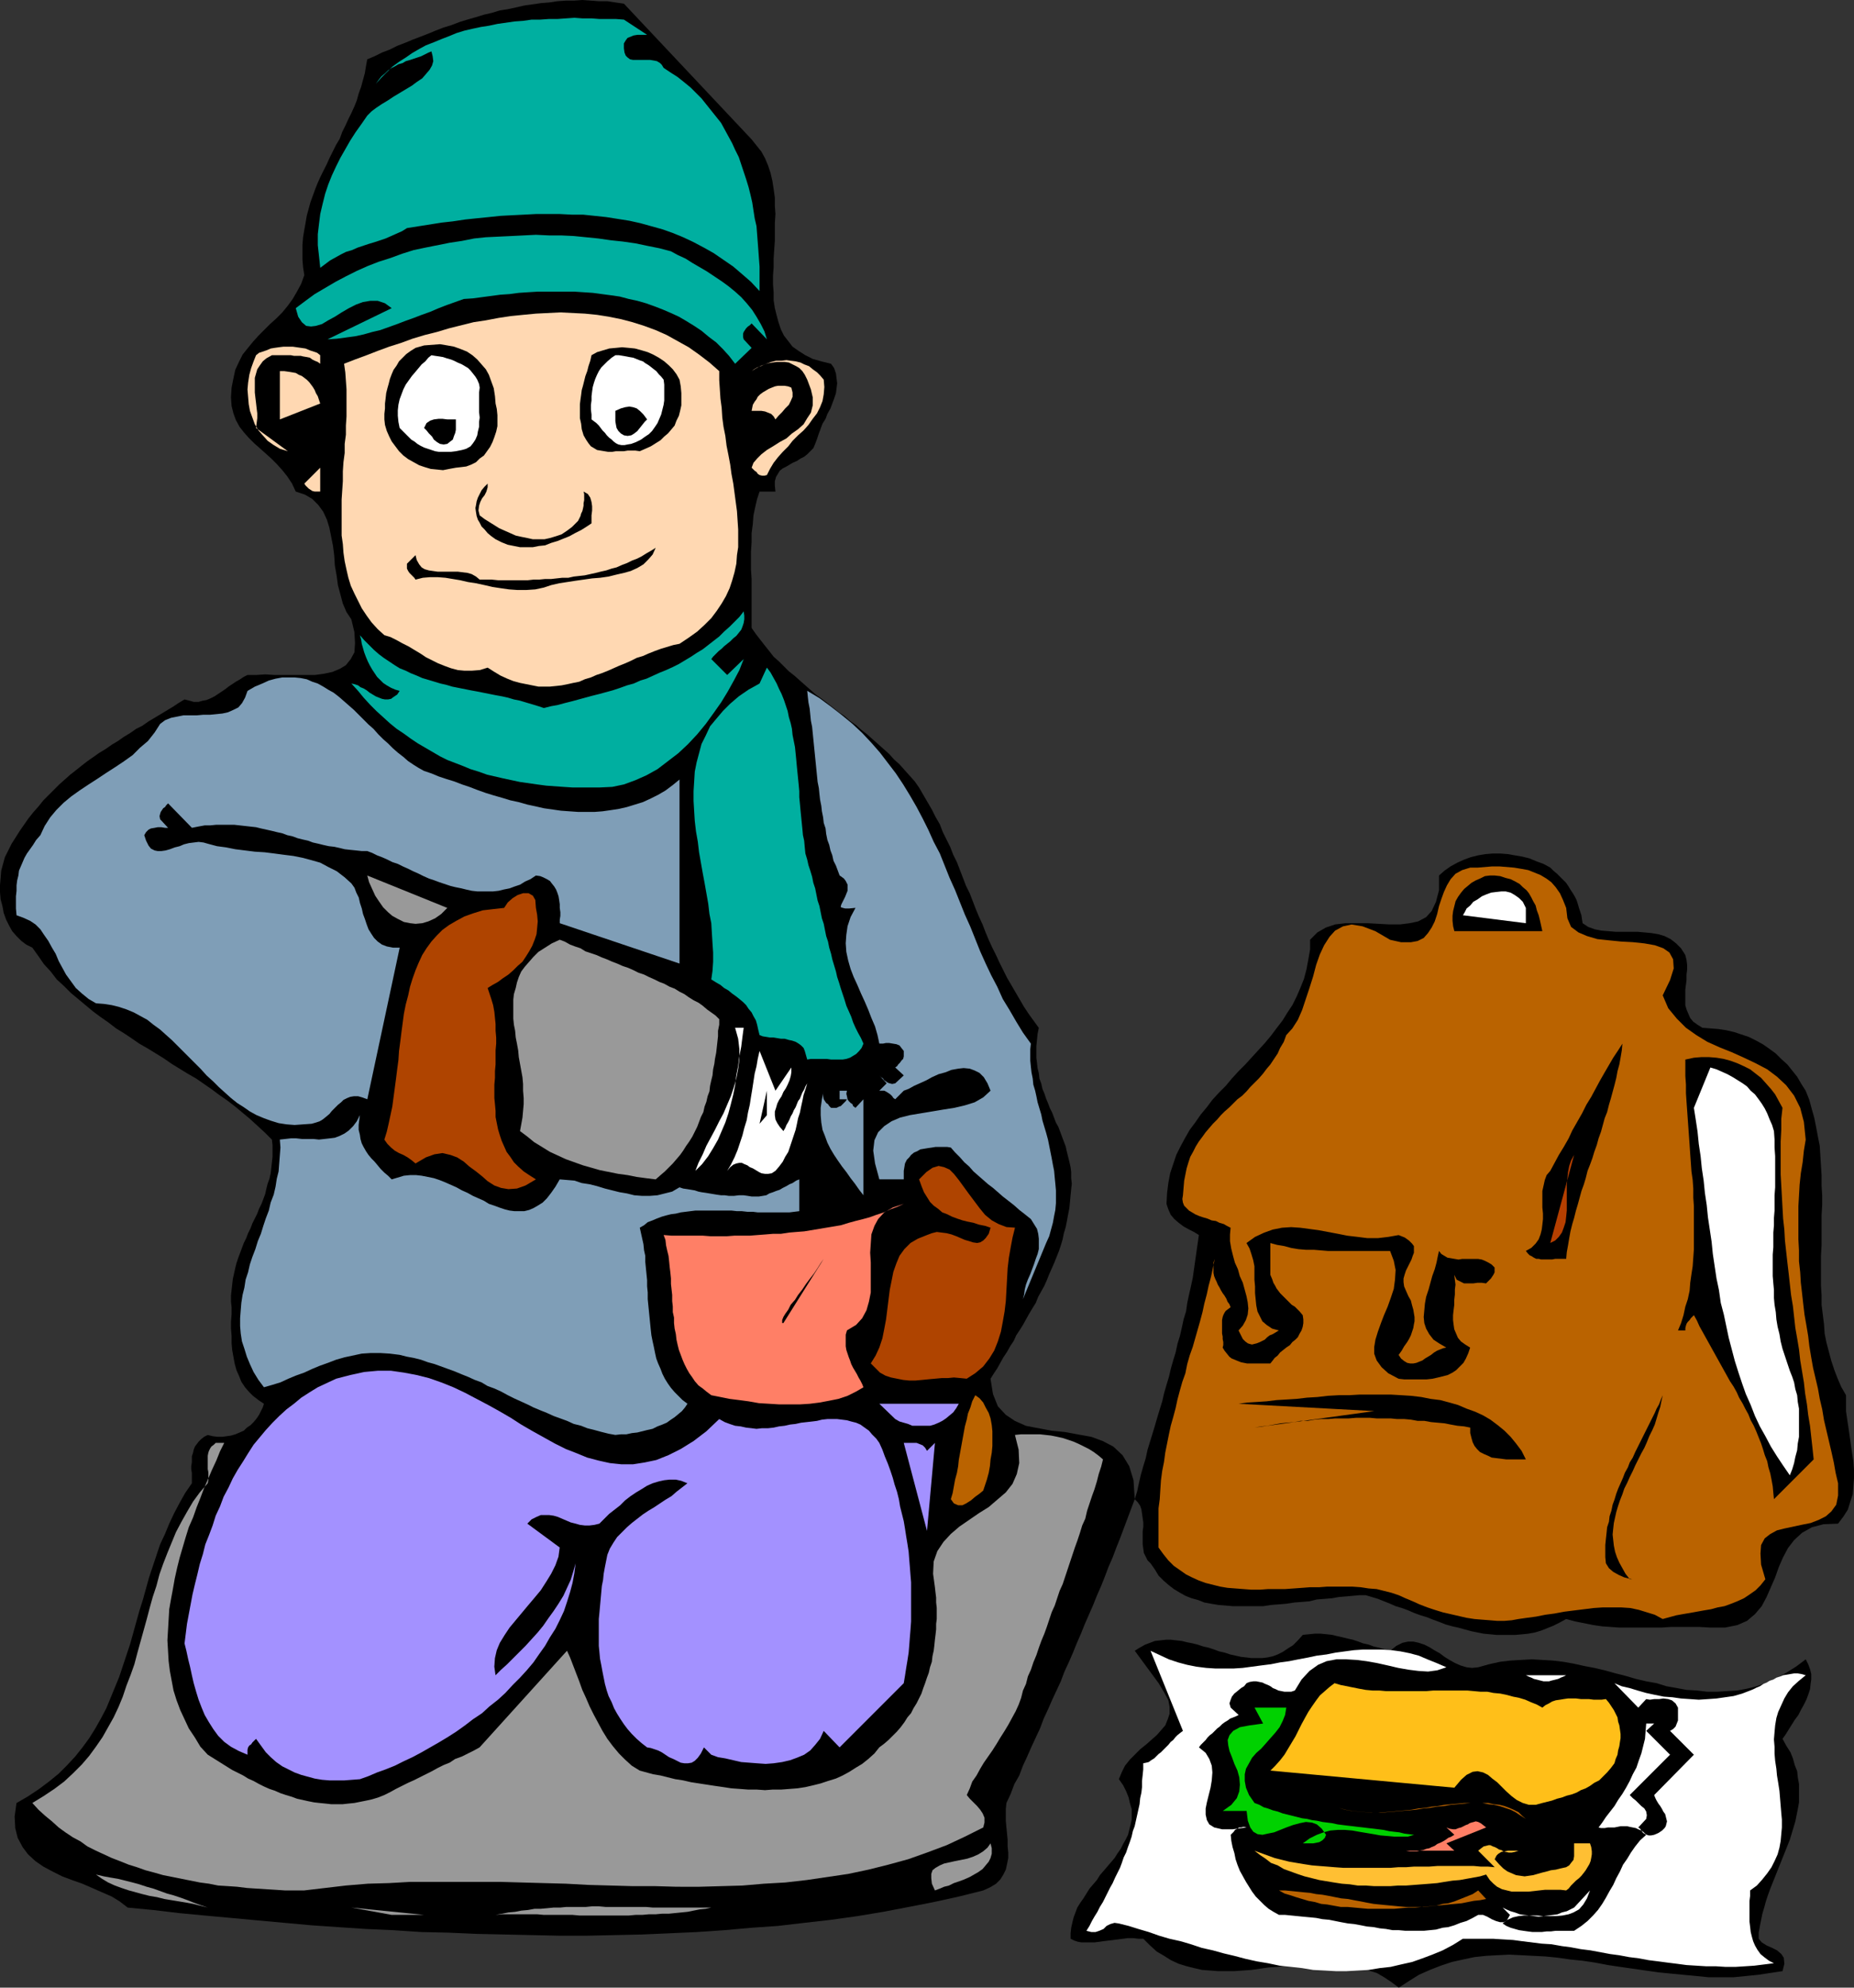 <?xml version="1.0" encoding="UTF-8" standalone="no"?>
<svg
   version="1.0"
   width="129.724mm"
   height="138.987mm"
   id="svg61"
   sodipodi:docname="Lunch Break.wmf"
   xmlns:inkscape="http://www.inkscape.org/namespaces/inkscape"
   xmlns:sodipodi="http://sodipodi.sourceforge.net/DTD/sodipodi-0.dtd"
   xmlns="http://www.w3.org/2000/svg"
   xmlns:svg="http://www.w3.org/2000/svg">
  <rect width="100%" height="100%" fill="#333333" stroke="none"/>
  <sodipodi:namedview
     id="namedview61"
     pagecolor="#ffffff"
     bordercolor="#000000"
     borderopacity="0.25"
     inkscape:showpageshadow="2"
     inkscape:pageopacity="0.0"
     inkscape:pagecheckerboard="0"
     inkscape:deskcolor="#d1d1d1"
     inkscape:document-units="mm" />
  <defs
     id="defs1">
    <pattern
       id="WMFhbasepattern"
       patternUnits="userSpaceOnUse"
       width="6"
       height="6"
       x="0"
       y="0" />
  </defs>
  <path
     style="fill:#000000;fill-opacity:1;fill-rule:evenodd;stroke:none"
     d="m 198.768,36.841 1.293,1.616 1.293,1.616 0.97,1.777 0.808,1.939 0.646,1.939 0.485,2.101 0.323,2.101 0.323,2.262 v 2.262 l 0.162,2.101 -0.162,2.424 v 2.262 2.424 l -0.162,2.262 -0.162,2.424 v 2.262 l -0.162,2.262 v 2.262 l 0.162,2.101 v 2.101 l 0.323,2.101 0.485,1.939 0.485,1.777 0.646,1.939 0.808,1.616 1.131,1.454 1.131,1.454 1.616,1.131 1.778,1.131 1.939,0.969 2.262,0.646 2.586,0.646 0.808,1.131 0.485,1.454 0.162,1.293 0.162,1.293 -0.162,1.293 -0.162,1.293 -0.485,1.454 -0.485,1.293 -0.485,1.293 -0.808,1.454 -0.485,1.293 -0.808,1.293 -0.485,1.293 -0.485,1.293 -0.485,1.454 -0.485,1.293 -0.485,1.131 -0.808,0.808 -0.808,0.808 -0.808,0.646 -0.97,0.485 -0.97,0.646 -1.131,0.485 -0.808,0.485 -0.808,0.485 -0.97,0.485 -0.808,0.646 -0.485,0.808 -0.485,0.808 -0.323,1.131 v 1.131 l 0.162,1.616 h -4.202 l -0.646,1.939 -0.485,2.101 -0.485,2.262 -0.162,2.262 -0.323,2.424 v 2.424 l -0.162,2.424 v 2.424 2.424 l 0.162,2.424 v 2.424 2.262 2.101 2.262 1.939 1.939 l 1.131,1.616 1.131,1.454 1.131,1.454 1.293,1.616 1.131,1.454 1.454,1.293 1.293,1.293 1.293,1.293 1.454,1.131 1.454,1.293 1.454,1.293 1.293,1.131 1.454,1.293 1.616,1.131 1.454,1.131 1.454,1.131 1.616,1.293 1.454,0.97 1.454,1.293 1.616,1.131 1.454,1.293 1.454,1.131 1.454,1.293 1.454,1.293 1.454,1.293 1.454,1.293 1.293,1.454 1.454,1.293 1.293,1.454 1.454,1.616 1.293,1.454 1.131,1.616 1.131,1.939 1.131,1.939 1.131,1.939 0.97,1.939 1.131,1.939 0.808,2.101 0.97,1.939 0.97,1.939 0.808,2.101 0.97,1.939 0.808,2.101 0.808,2.101 0.808,2.101 0.97,1.939 0.808,2.101 0.808,2.101 0.808,1.939 0.97,2.101 0.808,2.101 0.808,1.939 0.97,2.101 0.97,1.939 0.97,2.101 0.97,1.939 0.97,1.939 1.131,1.939 1.131,1.939 1.131,1.939 1.131,1.939 1.293,1.939 1.293,1.777 1.293,1.777 -0.323,1.616 -0.162,1.616 -0.162,1.616 v 1.454 1.616 l 0.162,1.293 0.162,1.454 0.323,1.293 0.162,1.454 0.485,1.293 0.323,1.454 0.485,1.131 0.485,1.454 0.485,1.131 0.485,1.293 0.646,1.293 0.485,1.293 0.485,1.293 0.646,1.131 0.485,1.293 0.485,1.293 0.485,1.293 0.485,1.293 0.323,1.454 0.323,1.293 0.323,1.293 0.323,1.454 0.162,1.293 v 1.616 l 0.162,1.454 -0.162,1.454 -0.162,1.616 -0.162,1.777 -0.162,1.616 -0.323,1.616 -0.323,1.777 -0.323,1.616 -0.485,1.616 -0.323,1.616 -0.485,1.616 -0.485,1.454 -0.646,1.616 -0.646,1.616 -0.646,1.454 -0.646,1.454 -0.646,1.616 -0.646,1.454 -0.808,1.454 -0.808,1.454 -0.646,1.616 -0.808,1.293 -0.97,1.616 -0.808,1.454 -0.808,1.454 -0.808,1.293 -0.97,1.454 -0.646,1.454 -0.97,1.454 -0.808,1.454 -0.97,1.454 -0.808,1.454 -0.808,1.454 -0.97,1.454 -0.808,1.293 0.646,4.04 1.293,3.232 2.101,2.262 2.424,1.616 2.909,1.293 3.394,0.646 3.394,0.646 3.394,0.323 3.555,0.646 3.555,0.646 3.07,1.131 2.747,1.454 2.424,2.262 1.778,2.908 1.131,3.716 0.323,5.009 0.646,-2.101 0.485,-2.262 0.485,-2.101 0.646,-2.262 0.646,-2.101 0.485,-2.262 0.646,-2.101 0.646,-2.101 0.646,-2.101 0.646,-2.262 0.646,-2.101 0.646,-2.101 0.485,-2.101 0.646,-2.262 0.646,-2.101 0.485,-2.101 0.646,-2.262 0.646,-2.101 0.485,-2.262 0.646,-2.101 0.485,-2.101 0.485,-2.262 0.646,-2.101 0.323,-2.262 0.485,-2.262 0.485,-2.101 0.485,-2.262 0.323,-2.262 0.323,-2.262 0.323,-2.262 0.323,-2.262 0.323,-2.262 -1.293,-0.808 -1.293,-0.646 -1.454,-0.808 -1.293,-0.97 -1.131,-0.97 -0.97,-1.131 -0.646,-1.454 -0.485,-1.454 0.162,-2.909 0.323,-2.585 0.485,-2.585 0.808,-2.424 0.808,-2.424 1.131,-2.262 1.131,-2.101 1.293,-2.262 1.454,-1.939 1.454,-2.101 1.616,-1.939 1.454,-1.939 1.778,-1.939 1.778,-1.777 1.616,-1.939 1.778,-1.939 1.778,-1.777 1.616,-1.777 1.778,-1.939 1.778,-1.939 1.616,-1.939 1.454,-1.939 1.616,-2.101 1.293,-2.101 1.293,-1.939 1.131,-2.262 0.97,-2.262 0.97,-2.424 0.646,-2.424 0.485,-2.585 0.485,-2.747 v -2.585 l 1.939,-1.939 2.262,-1.293 2.424,-0.808 2.747,-0.323 h 2.909 2.909 l 2.909,0.162 2.909,0.162 h 2.747 l 2.586,-0.323 2.262,-0.485 2.101,-1.131 1.454,-1.616 1.131,-2.424 0.808,-3.07 v -3.878 l 1.454,-1.293 1.616,-1.131 1.778,-0.97 1.778,-0.808 1.778,-0.646 1.939,-0.485 1.939,-0.323 1.939,-0.162 h 1.939 l 2.101,0.162 1.778,0.323 1.939,0.323 1.939,0.485 1.939,0.808 1.778,0.646 1.778,0.97 0.808,0.808 0.97,0.808 0.808,0.808 0.808,0.808 0.808,0.808 0.646,0.97 0.485,0.808 0.646,0.97 0.485,0.808 0.485,0.97 0.323,0.97 0.323,1.131 0.323,0.97 0.323,0.97 0.162,1.131 0.162,0.97 1.454,0.97 1.778,0.646 1.616,0.323 1.939,0.162 1.939,0.162 h 1.939 1.778 2.101 l 1.778,0.162 1.778,0.162 1.939,0.323 1.616,0.485 1.616,0.808 1.454,1.131 1.293,1.293 1.131,1.777 0.323,1.293 0.162,1.293 v 1.293 l -0.162,1.293 v 1.454 l -0.162,1.293 -0.162,1.293 v 1.454 1.293 1.293 l 0.323,1.131 0.485,1.131 0.485,1.131 0.808,0.97 1.131,0.808 1.293,0.808 2.101,0.162 2.101,0.162 2.101,0.323 2.101,0.485 1.939,0.646 1.939,0.646 1.939,0.97 1.778,0.97 1.616,1.131 1.778,1.293 1.454,1.454 1.616,1.454 1.293,1.616 1.293,1.616 1.131,1.939 1.131,1.777 0.97,2.424 0.646,2.424 0.646,2.262 0.485,2.424 0.485,2.585 0.485,2.424 0.162,2.585 0.162,2.585 0.162,2.585 v 2.747 l 0.162,2.585 v 2.585 l -0.162,2.747 v 2.585 2.747 2.585 l -0.162,2.747 v 2.585 2.585 2.747 l 0.162,2.424 v 2.585 l 0.323,2.585 0.323,2.585 0.162,2.424 0.485,2.424 0.646,2.424 0.646,2.424 0.808,2.424 0.808,2.101 0.97,2.262 1.293,2.262 v 2.101 2.101 l 0.323,2.262 0.323,2.101 0.323,2.262 0.323,2.262 0.323,2.262 0.323,2.101 0.162,2.262 v 2.262 l -0.162,2.101 -0.162,2.101 -0.646,1.939 -0.646,2.101 -1.131,1.777 -1.454,1.939 -3.878,0.162 -3.07,0.808 -2.586,1.454 -2.101,1.939 -1.616,2.101 -1.293,2.424 -1.131,2.585 -0.97,2.747 -1.131,2.585 -1.131,2.585 -1.293,2.424 -1.778,2.101 -2.101,1.777 -2.586,1.131 -3.232,0.646 h -3.878 l -2.909,-0.162 h -2.586 -2.586 -2.424 l -2.424,0.162 h -2.262 -2.262 -2.262 -2.101 -2.262 l -2.262,-0.162 -2.262,-0.162 -2.262,-0.323 -2.424,-0.485 -2.424,-0.485 -2.424,-0.646 -1.778,0.97 -1.616,0.808 -1.616,0.646 -1.616,0.646 -1.616,0.485 -1.778,0.323 -1.616,0.162 -1.778,0.162 h -1.616 -1.616 -1.778 l -1.616,-0.162 -1.778,-0.162 -1.616,-0.323 -1.616,-0.323 -1.778,-0.485 -1.778,-0.485 -1.454,-0.323 -1.778,-0.485 -1.616,-0.646 -1.778,-0.646 -1.616,-0.646 -1.616,-0.485 -1.778,-0.646 -1.454,-0.646 -1.778,-0.646 -1.616,-0.485 -1.454,-0.646 -1.616,-0.646 -1.616,-0.646 -1.616,-0.485 -1.616,-0.485 h -1.616 l -1.778,0.162 -1.778,0.162 -1.939,0.162 -1.778,0.323 -1.939,0.162 -2.101,0.162 -1.939,0.485 -1.939,0.162 -2.101,0.162 -2.101,0.323 -1.939,0.162 -2.101,0.162 -2.101,0.323 h -1.939 -2.101 -1.939 -1.939 l -1.939,-0.162 -1.939,-0.162 -1.939,-0.323 -1.778,-0.323 -1.616,-0.646 -1.778,-0.485 -1.616,-0.646 -1.454,-0.808 -1.616,-0.97 -1.454,-1.131 -1.293,-1.131 -1.293,-1.293 -0.97,-1.616 -1.131,-1.616 -0.808,-0.808 -0.485,-0.97 -0.485,-0.97 -0.162,-1.131 -0.162,-1.131 v -1.131 -1.131 -1.131 l 0.162,-1.293 v -1.131 l -0.162,-1.131 -0.162,-1.131 -0.162,-1.131 -0.323,-0.97 -0.646,-0.97 -0.808,-0.808 -0.97,2.585 -0.97,2.585 -0.97,2.585 -0.97,2.585 -0.97,2.424 -0.97,2.585 -1.131,2.585 -0.97,2.585 -0.97,2.424 -1.131,2.585 -0.97,2.424 -1.131,2.585 -1.131,2.585 -0.97,2.424 -1.131,2.585 -0.97,2.424 -1.131,2.585 -1.131,2.424 -0.97,2.585 -1.131,2.424 -1.131,2.424 -1.131,2.585 -1.131,2.424 -0.97,2.585 -1.131,2.424 -1.131,2.424 -1.131,2.585 -1.131,2.424 -0.97,2.585 -1.293,2.262 -0.97,2.585 -1.131,2.424 -0.162,1.616 v 1.616 1.454 l 0.162,1.777 0.162,1.616 0.162,1.616 v 1.777 l 0.162,1.616 v 1.454 l -0.323,1.616 -0.323,1.454 -0.646,1.293 -0.808,1.293 -1.131,1.131 -1.616,0.97 -1.778,0.808 -6.464,1.616 -6.626,1.454 -6.626,1.293 -6.787,1.293 -6.787,1.131 -6.949,0.97 -7.11,0.808 -6.949,0.808 -6.949,0.485 -7.272,0.646 -7.11,0.485 -7.272,0.323 -7.272,0.323 -7.272,0.162 -7.434,0.162 h -7.11 l -7.434,-0.162 -7.272,-0.162 -7.434,-0.162 -7.272,-0.323 -7.272,-0.162 -7.272,-0.485 -7.272,-0.323 -7.272,-0.485 -7.11,-0.485 -7.11,-0.646 -7.11,-0.646 -6.949,-0.646 -7.11,-0.646 -6.787,-0.646 -6.787,-0.808 -6.787,-0.646 -2.101,-1.616 -2.101,-1.293 -2.586,-1.131 -2.586,-1.131 -2.586,-1.131 -2.747,-0.97 -2.586,-0.97 -2.586,-1.293 -2.424,-1.293 -2.101,-1.454 -1.939,-1.777 -1.454,-1.939 -1.293,-2.424 -0.646,-2.585 -0.162,-3.07 0.485,-3.555 3.07,-1.777 2.909,-1.939 2.586,-1.939 2.586,-2.101 2.262,-2.262 2.101,-2.262 1.939,-2.424 1.778,-2.424 1.616,-2.585 1.454,-2.585 1.454,-2.747 1.131,-2.747 1.131,-2.747 1.131,-2.747 0.97,-2.908 0.97,-2.909 0.97,-2.909 0.808,-2.909 0.808,-2.908 0.808,-2.909 0.97,-3.07 0.808,-2.909 0.808,-2.909 0.97,-2.908 0.97,-2.909 0.97,-2.909 1.293,-2.747 1.131,-2.747 1.293,-2.747 1.454,-2.747 1.454,-2.585 1.778,-2.585 v -0.97 -0.808 -0.97 l -0.162,-0.97 v -0.808 l 0.162,-0.969 v -0.808 -0.808 l 0.323,-0.97 0.162,-0.808 0.323,-0.808 0.485,-0.646 0.485,-0.646 0.646,-0.646 0.808,-0.646 0.97,-0.485 1.293,0.323 1.293,0.162 h 1.293 l 1.131,-0.162 1.131,-0.162 1.131,-0.323 1.131,-0.485 1.131,-0.485 0.808,-0.808 0.97,-0.646 0.808,-0.808 0.808,-0.97 0.646,-0.97 0.485,-0.97 0.485,-0.97 0.323,-0.97 -1.454,-0.97 -1.454,-1.131 -1.131,-1.131 -0.97,-1.131 -0.97,-1.454 -0.646,-1.616 -0.646,-1.454 -0.485,-1.777 -0.323,-1.777 -0.323,-1.777 -0.162,-1.777 v -1.939 l -0.162,-1.939 v -1.777 l 0.162,-1.939 v -1.939 l -0.162,-1.454 v -1.616 l 0.162,-1.454 0.162,-1.454 0.162,-1.454 0.323,-1.454 0.323,-1.454 0.323,-1.293 0.485,-1.454 0.485,-1.293 0.485,-1.293 0.485,-1.293 0.646,-1.293 0.485,-1.293 0.646,-1.293 0.485,-1.293 0.646,-1.293 0.646,-1.293 0.485,-1.293 0.646,-1.293 0.485,-1.293 0.485,-1.293 0.323,-1.454 0.323,-1.293 0.485,-1.293 0.323,-1.454 0.162,-1.454 0.162,-1.454 0.162,-1.454 v -1.454 -1.616 l -0.162,-1.454 -1.939,-1.939 -1.939,-1.777 -1.939,-1.777 -1.939,-1.616 -1.939,-1.616 -2.101,-1.616 -2.101,-1.454 -1.939,-1.454 -2.101,-1.454 -2.101,-1.454 -2.262,-1.293 -2.101,-1.293 -2.101,-1.293 -2.101,-1.454 -2.101,-1.293 -2.101,-1.293 -2.262,-1.293 -2.101,-1.454 -1.939,-1.293 -2.101,-1.293 -2.101,-1.616 -2.101,-1.454 -1.939,-1.454 -1.939,-1.616 -1.939,-1.616 -1.939,-1.616 -1.778,-1.777 -1.939,-1.777 -1.616,-2.101 -1.778,-1.939 -1.454,-2.101 -1.616,-2.262 -1.616,-0.808 -1.293,-0.97 -1.293,-1.293 -1.131,-1.293 -0.808,-1.454 -0.808,-1.616 L 0.97,241.244 0.646,239.466 0.162,237.689 0,235.75 v -1.777 l 0.162,-1.939 0.162,-1.939 0.485,-1.777 0.485,-1.777 0.808,-1.616 0.97,-1.939 1.131,-1.777 1.131,-1.777 1.131,-1.616 1.131,-1.616 1.293,-1.616 1.293,-1.454 1.293,-1.616 1.454,-1.454 1.293,-1.293 1.454,-1.454 1.454,-1.293 1.454,-1.293 1.454,-1.131 1.616,-1.293 1.454,-1.131 1.616,-1.131 1.616,-1.131 1.616,-0.97 1.616,-1.131 1.616,-0.97 1.616,-1.131 1.616,-0.97 1.616,-1.131 1.616,-0.808 1.616,-1.131 1.616,-0.97 1.616,-0.97 1.616,-0.97 1.616,-0.97 1.454,-0.97 1.616,-0.97 1.293,0.323 1.131,0.323 h 1.293 l 1.131,-0.323 0.97,-0.162 1.131,-0.485 0.97,-0.485 0.97,-0.646 0.97,-0.646 0.97,-0.646 0.808,-0.646 0.97,-0.646 0.97,-0.646 1.131,-0.646 0.97,-0.646 0.97,-0.485 h 2.262 l 2.424,-0.162 2.586,0.162 h 2.586 2.747 2.747 2.424 l 2.424,-0.323 2.262,-0.485 1.939,-0.808 1.616,-0.97 1.293,-1.616 0.97,-1.777 0.162,-2.424 -0.162,-2.909 -0.808,-3.393 -1.293,-1.939 -0.97,-2.262 -0.646,-2.424 -0.646,-2.424 -0.323,-2.424 -0.485,-2.747 -0.162,-2.585 -0.323,-2.585 -0.485,-2.424 -0.485,-2.424 -0.646,-2.101 -0.97,-2.101 -1.293,-1.777 -1.616,-1.616 -1.939,-1.131 -2.424,-0.808 -0.97,-2.101 -1.293,-1.939 -1.293,-1.616 -1.454,-1.616 -1.454,-1.454 -1.616,-1.454 -1.454,-1.293 -1.454,-1.293 -1.454,-1.454 -1.293,-1.454 -1.131,-1.454 -0.97,-1.777 -0.646,-1.777 -0.485,-1.939 -0.162,-2.262 0.162,-2.585 0.485,-2.424 0.485,-2.262 0.97,-2.101 0.97,-1.939 1.293,-1.616 1.454,-1.777 1.454,-1.616 1.454,-1.454 1.616,-1.616 1.616,-1.454 1.616,-1.616 1.454,-1.777 1.293,-1.777 1.131,-1.939 1.131,-2.101 0.808,-2.262 -0.323,-2.101 -0.162,-1.939 v -2.101 -1.939 l 0.162,-1.939 0.323,-1.939 0.323,-1.777 0.323,-1.939 0.485,-1.777 0.485,-1.777 0.646,-1.777 0.646,-1.777 0.646,-1.616 0.808,-1.777 0.808,-1.616 0.808,-1.616 0.808,-1.777 0.808,-1.616 0.808,-1.616 0.97,-1.616 0.646,-1.777 0.808,-1.616 0.808,-1.777 0.808,-1.616 0.808,-1.777 0.646,-1.616 0.485,-1.777 0.646,-1.777 0.485,-1.777 0.485,-1.777 0.323,-1.939 0.323,-1.777 1.939,-0.808 1.939,-0.969 2.101,-0.808 1.939,-0.969 2.101,-0.808 1.939,-0.808 2.101,-0.808 2.101,-0.808 1.939,-0.808 2.101,-0.808 2.101,-0.646 2.101,-0.808 2.101,-0.646 2.262,-0.646 2.101,-0.646 2.101,-0.485 2.101,-0.646 2.101,-0.323 2.262,-0.485 2.101,-0.485 2.262,-0.323 2.262,-0.323 2.101,-0.162 2.101,-0.323 2.262,-0.162 h 2.101 L 154.005,0 l 2.262,0.162 2.101,0.162 h 2.262 l 2.101,0.323 2.262,0.323 z"
     id="path1" />
  <path
     style="fill:#00afa0;fill-opacity:1;fill-rule:evenodd;stroke:none"
     d="m 171.134,9.21 h -0.808 -0.808 -0.97 l -0.97,0.162 -0.808,0.323 -0.808,0.323 -0.485,0.646 -0.485,0.808 v 1.293 l 0.162,1.131 0.323,0.808 0.485,0.485 0.646,0.485 0.808,0.162 h 0.808 0.97 0.97 0.97 0.808 l 0.97,0.162 0.808,0.162 0.808,0.485 0.485,0.485 0.485,0.808 1.939,1.293 1.778,1.131 1.616,1.293 1.778,1.454 1.454,1.454 1.454,1.454 1.293,1.616 1.293,1.616 1.293,1.616 1.293,1.616 0.97,1.777 0.97,1.777 0.97,1.777 0.808,1.777 0.97,1.939 0.646,1.939 0.646,1.939 0.646,1.939 0.646,2.101 0.485,1.939 0.485,2.101 0.323,2.101 0.323,2.101 0.485,2.101 0.162,2.101 0.162,2.101 0.162,2.101 0.162,2.262 0.162,2.101 v 2.101 2.262 2.101 l -2.262,-2.424 -2.424,-2.101 -2.262,-1.939 -2.586,-1.777 -2.586,-1.777 -2.586,-1.454 -2.747,-1.454 -2.747,-1.293 -2.747,-1.131 -2.747,-0.969 -2.909,-0.808 -2.909,-0.808 -2.909,-0.646 -3.07,-0.485 -3.07,-0.485 -3.07,-0.323 -3.07,-0.323 h -3.07 l -3.07,-0.162 h -3.07 -3.232 l -3.07,0.162 -3.232,0.162 -3.07,0.162 -3.07,0.323 -3.232,0.323 -3.07,0.323 -3.232,0.485 -2.909,0.323 -3.07,0.485 -3.07,0.485 -3.07,0.485 -1.293,0.808 -1.454,0.646 -1.454,0.646 -1.454,0.646 -1.454,0.485 -1.454,0.485 -1.616,0.485 -1.454,0.485 -1.454,0.485 -1.454,0.646 -1.616,0.485 -1.293,0.646 -1.454,0.808 -1.454,0.808 -1.293,0.969 -1.293,0.97 -0.323,-3.07 -0.323,-2.908 v -2.908 l 0.323,-2.747 0.323,-2.585 0.646,-2.747 0.646,-2.585 0.808,-2.424 0.97,-2.424 1.131,-2.424 1.131,-2.262 1.293,-2.262 1.293,-2.262 1.454,-2.262 1.616,-2.262 1.454,-2.101 1.131,-1.131 1.293,-0.969 1.454,-0.969 1.616,-0.969 1.454,-0.969 1.616,-0.969 1.616,-0.969 1.616,-0.969 1.293,-0.969 1.454,-0.969 0.97,-1.131 0.97,-1.131 0.646,-1.131 0.323,-1.131 -0.162,-1.293 -0.323,-1.293 -0.808,0.323 -0.97,0.485 -0.97,0.485 -0.97,0.323 -0.97,0.323 -0.97,0.323 -1.131,0.323 -0.808,0.485 -1.131,0.323 -0.808,0.485 -0.97,0.485 -0.97,0.646 -0.808,0.808 -0.97,0.808 -0.646,0.808 -0.808,1.131 1.454,-1.616 1.454,-1.454 1.454,-1.454 1.778,-1.293 1.778,-1.131 1.616,-1.131 1.939,-1.131 1.778,-0.969 2.101,-0.808 1.939,-0.808 2.101,-0.808 1.939,-0.808 2.101,-0.646 2.101,-0.485 2.262,-0.485 2.101,-0.323 2.262,-0.485 2.262,-0.323 2.262,-0.323 2.262,-0.162 2.262,-0.323 h 2.262 l 2.262,-0.162 h 2.262 l 2.262,-0.162 2.262,-0.162 2.101,0.162 h 2.424 l 2.101,0.162 h 2.101 2.262 l 2.101,0.162 z"
     id="path2" />
  <path
     style="fill:#00afa0;fill-opacity:1;fill-rule:evenodd;stroke:none"
     d="m 202.808,89.679 -4.04,-4.201 -0.485,0.485 -0.485,0.323 -0.485,0.485 -0.323,0.485 -0.323,0.485 -0.162,0.485 v 0.808 l 0.162,0.646 2.101,2.262 -4.363,4.201 -1.616,-2.101 -1.616,-1.777 -1.778,-1.777 -1.939,-1.454 -1.939,-1.616 -1.939,-1.293 -2.101,-1.293 -1.939,-1.131 -2.101,-0.969 -2.262,-0.969 -2.101,-0.808 -2.262,-0.808 -2.262,-0.646 -2.262,-0.485 -2.424,-0.646 -2.262,-0.323 -2.424,-0.323 -2.424,-0.323 -2.424,-0.162 -2.424,-0.162 h -2.424 -2.424 -2.424 -2.424 l -2.586,0.162 -2.424,0.162 -2.424,0.323 -2.424,0.162 -2.424,0.323 -2.424,0.323 -2.424,0.323 -2.424,0.162 -2.262,0.808 -2.262,0.808 -2.101,0.808 -2.262,0.969 -2.262,0.808 -2.101,0.808 -2.262,0.808 -2.101,0.808 -2.262,0.808 -2.262,0.808 -2.101,0.485 -2.262,0.646 -2.262,0.485 -2.424,0.323 -2.424,0.323 -2.424,0.162 16.968,-8.241 -1.778,-1.293 -1.939,-0.646 h -1.939 l -1.939,0.323 -1.778,0.646 -1.939,0.969 -1.939,1.131 -1.778,1.131 -1.778,0.969 -1.616,0.969 -1.616,0.485 -1.293,0.162 -1.293,-0.162 -1.131,-0.969 -0.97,-1.454 -0.646,-2.262 2.586,-1.939 2.424,-1.777 2.747,-1.616 2.747,-1.616 2.747,-1.454 2.909,-1.454 2.909,-1.293 2.909,-1.131 3.07,-0.969 3.07,-1.131 3.07,-0.969 3.07,-0.646 3.232,-0.646 3.232,-0.646 3.232,-0.485 3.232,-0.646 3.07,-0.323 3.394,-0.162 3.394,-0.162 3.232,-0.162 3.232,-0.162 3.394,0.162 h 3.232 l 3.394,0.162 3.232,0.323 3.232,0.323 3.394,0.485 3.07,0.323 3.394,0.485 3.07,0.646 3.232,0.646 3.07,0.808 1.778,0.969 2.101,0.969 1.778,1.131 1.939,1.131 1.939,1.131 1.939,1.293 1.939,1.293 1.778,1.293 1.778,1.454 1.616,1.454 1.454,1.616 1.454,1.777 1.131,1.777 1.131,1.939 0.97,1.939 z"
     id="path3" />
  <path
     style="fill:#ffd8b2;fill-opacity:1;fill-rule:evenodd;stroke:none"
     d="m 190.203,98.081 v 2.424 l 0.162,2.424 0.162,2.424 0.323,2.424 0.162,2.585 0.323,2.424 0.485,2.424 0.323,2.585 0.485,2.424 0.485,2.585 0.323,2.424 0.485,2.585 0.323,2.424 0.323,2.424 0.323,2.424 0.162,2.424 0.162,2.424 v 2.262 2.424 l -0.323,2.101 -0.162,2.262 -0.485,2.262 -0.646,2.262 -0.646,1.939 -0.97,2.101 -1.131,1.939 -1.293,1.939 -1.454,1.939 -1.778,1.777 -1.939,1.777 -2.262,1.616 -2.424,1.616 -1.616,0.323 -1.616,0.485 -1.616,0.485 -1.778,0.646 -1.616,0.646 -1.454,0.646 -1.616,0.485 -1.616,0.808 -1.454,0.646 -1.616,0.646 -1.454,0.646 -1.454,0.646 -1.616,0.646 -1.454,0.485 -1.454,0.646 -1.616,0.485 -1.454,0.646 -1.616,0.323 -1.454,0.323 -1.616,0.323 -1.454,0.162 -1.616,0.162 h -1.454 -1.616 l -1.616,-0.323 -1.616,-0.323 -1.616,-0.323 -1.778,-0.485 -1.616,-0.646 -1.778,-0.808 -1.616,-0.97 -1.778,-1.131 -2.101,0.646 -2.101,0.162 h -1.939 l -1.778,-0.162 -1.778,-0.485 -1.778,-0.646 -1.616,-0.646 -1.616,-0.808 -1.616,-0.808 -1.454,-0.97 -1.616,-0.97 -1.616,-0.969 -1.616,-0.808 -1.454,-0.808 -1.616,-0.808 -1.616,-0.485 -1.778,-1.616 -1.616,-1.777 -1.293,-1.777 -1.293,-1.939 -0.97,-1.939 -0.97,-1.939 -0.97,-2.101 -0.646,-2.101 -0.485,-2.101 -0.485,-2.262 -0.323,-2.262 -0.162,-2.262 -0.323,-2.262 v -2.424 -2.424 -2.424 -2.262 l 0.162,-2.424 0.162,-2.424 v -2.585 l 0.162,-2.424 0.323,-2.424 v -2.424 l 0.323,-2.424 v -2.424 l 0.162,-2.424 v -2.424 -2.424 -2.262 l -0.162,-2.262 -0.162,-2.262 -0.323,-2.262 2.909,-1.131 3.07,-1.131 2.909,-1.131 3.07,-1.131 3.07,-0.969 3.07,-1.131 3.232,-0.969 3.232,-0.808 3.232,-0.969 3.232,-0.808 3.232,-0.808 3.232,-0.485 3.394,-0.646 3.232,-0.485 3.232,-0.323 3.394,-0.323 3.232,-0.162 3.232,-0.162 3.232,0.162 3.232,0.162 3.232,0.323 3.07,0.485 3.232,0.646 3.07,0.808 3.07,0.969 3.07,1.131 2.909,1.293 2.909,1.616 2.909,1.616 2.747,1.939 2.747,2.101 z"
     id="path4" />
  <path
     style="fill:#ffd8b2;fill-opacity:1;fill-rule:evenodd;stroke:none"
     d="m 84.678,96.142 -0.646,-0.485 -0.808,-0.323 -0.646,-0.323 -0.646,-0.485 -0.808,-0.162 -0.97,-0.162 -0.646,-0.162 H 78.538 77.73 L 76.922,93.88 h -0.97 -0.808 -0.808 -0.97 -0.646 -0.808 l -1.454,0.808 -0.97,0.808 -0.808,1.131 -0.646,0.969 -0.323,1.131 -0.323,1.131 v 1.293 1.293 1.293 l 0.162,1.454 0.162,1.293 0.162,1.454 0.162,1.293 v 1.293 l -0.162,1.293 -0.162,1.293 8.403,6.14 -2.101,-0.646 -1.616,-0.97 -1.616,-1.131 -1.293,-1.454 -1.131,-1.293 -0.97,-1.616 -0.646,-1.777 -0.646,-1.777 -0.323,-1.777 -0.162,-1.939 -0.162,-1.939 0.162,-1.777 0.323,-2.101 0.485,-1.777 0.646,-1.777 0.646,-1.616 0.808,-0.646 0.97,-0.323 0.97,-0.323 1.131,-0.485 0.97,-0.162 1.131,-0.162 1.293,-0.162 h 1.131 1.293 l 1.131,0.162 1.131,0.162 1.131,0.162 1.131,0.485 0.97,0.323 0.97,0.323 0.808,0.646 z"
     id="path5" />
  <path
     style="fill:#000000;fill-opacity:1;fill-rule:evenodd;stroke:none"
     d="m 131.057,106.645 0.323,1.454 0.162,1.616 v 1.454 1.454 l -0.323,1.454 -0.485,1.454 -0.485,1.293 -0.646,1.293 -0.808,1.131 -0.808,1.131 -1.131,0.808 -0.97,0.97 -1.293,0.646 -1.293,0.485 -1.293,0.162 -1.454,0.162 -1.778,0.323 -1.616,0.323 -1.616,-0.162 -1.616,-0.162 -1.616,-0.485 -1.454,-0.485 -1.454,-0.808 -1.454,-0.808 -1.293,-0.97 -1.131,-1.131 -0.97,-1.293 -0.97,-1.293 -0.646,-1.293 -0.646,-1.454 -0.485,-1.616 -0.162,-1.454 v -1.454 l 0.162,-1.454 v -1.293 l 0.162,-1.293 0.162,-1.454 0.323,-1.293 0.323,-1.131 0.323,-1.293 0.485,-1.293 0.485,-1.131 0.808,-1.131 0.646,-1.131 0.97,-0.969 0.97,-0.97 1.131,-0.808 1.293,-0.808 2.262,-0.646 2.101,-0.162 2.101,-0.162 1.939,0.323 1.778,0.323 1.778,0.646 1.616,0.646 1.454,0.969 1.293,1.131 1.131,1.293 1.131,1.293 0.808,1.454 0.646,1.777 0.646,1.777 0.323,2.101 z"
     id="path6" />
  <path
     style="fill:#000000;fill-opacity:1;fill-rule:evenodd;stroke:none"
     d="m 179.699,100.343 0.323,1.777 0.162,1.777 v 1.616 1.616 l -0.323,1.454 -0.323,1.293 -0.646,1.293 -0.485,1.293 -0.808,0.97 -0.97,1.131 -0.97,0.808 -0.97,0.97 -1.293,0.808 -1.293,0.808 -1.454,0.646 -1.454,0.646 -1.131,-0.162 h -0.97 -1.131 l -0.97,0.162 h -0.97 -1.131 l -0.97,0.162 h -1.131 l -0.97,-0.162 -0.97,-0.162 -0.97,-0.162 -0.808,-0.485 -0.808,-0.485 -0.646,-0.808 -0.646,-0.97 -0.646,-1.131 -0.485,-1.616 -0.162,-1.454 -0.323,-1.454 v -1.293 -1.293 -1.131 l 0.162,-1.293 0.162,-1.131 0.162,-1.293 0.323,-1.131 0.323,-1.293 0.323,-1.293 0.485,-1.293 0.323,-1.293 0.485,-1.454 0.323,-1.454 1.454,-0.808 1.616,-0.485 1.616,-0.485 1.778,-0.162 1.616,-0.162 1.778,0.162 1.616,0.162 1.778,0.485 1.616,0.485 1.454,0.646 1.454,0.808 1.454,0.969 1.293,1.131 0.97,0.969 0.97,1.293 z"
     id="path7" />
  <path
     style="fill:#ffffff;fill-opacity:1;fill-rule:evenodd;stroke:none"
     d="m 126.856,102.444 -0.162,1.293 v 1.293 1.131 1.454 1.293 l 0.162,1.454 -0.162,1.131 v 1.293 l -0.323,1.293 -0.162,0.97 -0.485,1.131 -0.646,0.97 -0.646,0.808 -1.131,0.646 -1.131,0.323 -1.616,0.323 -1.293,0.162 h -1.131 -1.131 -0.97 l -0.97,-0.162 -0.97,-0.323 -0.97,-0.323 -0.97,-0.323 -0.97,-0.485 -0.808,-0.485 -0.808,-0.646 -0.808,-0.485 -0.808,-0.808 -0.646,-0.646 -0.808,-0.808 -0.808,-0.808 -0.323,-1.616 -0.162,-1.616 v -1.454 l 0.162,-1.454 0.323,-1.454 0.485,-1.293 0.485,-1.293 0.646,-1.293 0.808,-1.131 0.808,-1.131 0.97,-1.131 0.808,-0.969 0.808,-0.969 0.97,-0.808 0.808,-0.969 0.808,-0.646 0.97,0.162 1.131,0.162 0.97,0.162 0.97,0.323 1.131,0.323 0.808,0.323 0.97,0.485 1.131,0.485 0.808,0.485 0.808,0.485 0.646,0.646 0.646,0.808 0.646,0.808 0.485,0.808 0.485,1.131 z"
     id="path8" />
  <path
     style="fill:#ffffff;fill-opacity:1;fill-rule:evenodd;stroke:none"
     d="m 175.497,100.343 0.162,1.293 v 1.454 1.293 1.454 l -0.162,1.131 -0.323,1.293 -0.323,1.293 -0.485,1.131 -0.485,1.131 -0.646,0.97 -0.808,1.131 -0.808,0.808 -0.97,0.646 -1.131,0.808 -1.293,0.646 -1.293,0.485 -0.97,0.162 -0.808,0.162 h -0.808 l -0.808,-0.162 -0.646,-0.323 -0.646,-0.485 -0.485,-0.485 -0.646,-0.485 -0.646,-0.646 -0.485,-0.646 -0.646,-0.646 -0.485,-0.646 -0.485,-0.646 -0.646,-0.646 -0.646,-0.485 -0.646,-0.485 v -1.293 l -0.162,-1.293 v -1.293 l 0.162,-1.131 v -1.131 l 0.162,-1.293 0.162,-1.131 0.323,-1.131 0.323,-0.97 0.485,-1.131 0.485,-0.969 0.646,-0.97 0.808,-0.808 0.808,-0.808 1.131,-0.969 0.97,-0.646 h 0.97 l 0.97,0.162 0.97,0.162 0.808,0.162 0.97,0.162 0.808,0.323 0.808,0.323 0.97,0.323 0.646,0.485 0.808,0.485 0.646,0.485 0.808,0.646 0.646,0.485 0.646,0.808 0.646,0.646 z"
     id="path9" />
  <path
     style="fill:#ffd8b2;fill-opacity:1;fill-rule:evenodd;stroke:none"
     d="m 217.837,100.343 0.162,1.939 -0.162,1.939 -0.323,1.777 -0.646,1.616 -0.808,1.616 -1.131,1.454 -1.131,1.616 -1.293,1.454 -1.454,1.293 -1.454,1.454 -1.131,1.454 -1.454,1.454 -1.293,1.454 -1.131,1.454 -0.97,1.616 -0.808,1.616 -0.646,0.162 h -0.646 l -0.646,-0.162 -0.485,-0.323 -0.323,-0.485 -0.485,-0.323 -0.485,-0.485 -0.323,-0.323 0.485,-1.293 0.97,-1.131 1.131,-1.131 1.454,-1.131 1.616,-0.97 1.778,-1.131 1.778,-0.97 1.454,-1.293 1.616,-1.131 1.454,-1.293 0.97,-1.616 0.97,-1.454 0.485,-1.939 v -2.101 l -0.485,-2.101 -0.97,-2.585 -0.646,-1.293 -0.646,-0.969 -0.808,-0.808 -0.808,-0.485 -0.97,-0.485 -0.97,-0.485 -1.131,-0.162 h -1.131 -0.97 l -1.131,0.162 -0.97,0.162 -1.131,0.323 -0.97,0.485 -0.97,0.323 -0.808,0.485 -0.646,0.485 1.293,-0.808 1.293,-0.646 1.293,-0.485 1.293,-0.485 1.293,-0.323 h 1.454 l 1.293,-0.162 1.131,0.162 1.293,0.162 1.293,0.323 0.97,0.485 1.293,0.485 0.97,0.808 1.131,0.808 0.808,0.808 z"
     id="path10" />
  <path
     style="fill:#ffd8b2;fill-opacity:1;fill-rule:evenodd;stroke:none"
     d="m 84.678,106.645 -10.666,4.201 V 98.081 h 1.131 l 1.131,0.162 0.97,0.162 0.97,0.162 0.808,0.485 0.808,0.323 0.646,0.485 0.646,0.485 0.646,0.646 0.485,0.646 0.485,0.646 0.485,0.808 0.323,0.808 0.485,0.808 0.323,0.97 z"
     id="path11" />
  <path
     style="fill:#ffd8b2;fill-opacity:1;fill-rule:evenodd;stroke:none"
     d="m 209.272,102.444 0.323,1.293 v 1.131 l -0.485,1.131 -0.485,0.97 -0.97,0.97 -0.808,0.97 -0.97,0.97 -0.808,0.969 -0.485,-0.808 -0.646,-0.646 -0.808,-0.323 -0.808,-0.323 -0.97,-0.162 h -0.97 -0.808 -0.808 l 0.162,-0.808 0.162,-0.808 0.485,-0.808 0.485,-0.646 0.323,-0.646 0.646,-0.646 0.646,-0.485 0.808,-0.485 0.808,-0.485 0.808,-0.323 0.808,-0.323 0.808,-0.162 h 0.97 0.808 l 0.97,0.162 z"
     id="path12" />
  <path
     style="fill:#000000;fill-opacity:1;fill-rule:evenodd;stroke:none"
     d="m 171.134,110.846 -0.646,0.646 -0.646,0.808 -0.646,0.808 -0.646,0.808 -0.808,0.646 -0.808,0.485 -0.97,0.162 -0.97,-0.162 -0.808,-0.485 -0.646,-0.646 -0.485,-0.808 -0.162,-0.808 -0.162,-0.97 v -0.808 -0.97 -0.97 l 1.454,-0.646 1.131,-0.323 1.131,-0.162 0.97,0.162 0.97,0.323 0.808,0.646 0.97,0.97 z"
     id="path13" />
  <path
     style="fill:#000000;fill-opacity:1;fill-rule:evenodd;stroke:none"
     d="m 120.553,110.846 v 0.808 0.97 0.97 l -0.162,0.808 -0.323,0.808 -0.323,0.97 -0.646,0.485 -0.808,0.646 -0.97,0.162 -0.97,-0.162 -0.808,-0.485 -0.808,-0.646 -0.485,-0.808 -0.808,-0.808 -0.646,-0.808 -0.646,-0.646 0.646,-1.293 0.97,-0.646 0.97,-0.323 1.293,-0.162 h 0.97 l 1.293,0.162 h 1.131 z"
     id="path14" />
  <path
     style="fill:#ffd8b2;fill-opacity:1;fill-rule:evenodd;stroke:none"
     d="m 84.678,129.913 h -0.808 -0.646 l -0.646,-0.162 -0.485,-0.323 -0.485,-0.323 -0.485,-0.485 -0.323,-0.323 -0.323,-0.485 4.202,-4.201 z"
     id="path15" />
  <path
     style="fill:#000000;fill-opacity:1;fill-rule:evenodd;stroke:none"
     d="m 126.856,136.215 1.293,0.97 1.293,0.808 1.293,0.808 1.293,0.808 1.454,0.646 1.454,0.646 1.454,0.646 1.454,0.323 1.616,0.323 1.454,0.323 h 1.454 1.616 l 1.454,-0.323 1.616,-0.485 1.454,-0.485 1.454,-0.97 0.646,-0.485 0.646,-0.485 0.485,-0.485 0.646,-0.646 0.485,-0.485 0.323,-0.646 0.323,-0.646 0.162,-0.646 0.323,-0.646 0.162,-0.646 0.162,-0.808 v -0.646 l 0.162,-0.808 v -0.808 -0.808 l -0.162,-0.646 1.131,0.646 0.646,0.97 0.323,1.131 0.162,1.131 v 1.131 l -0.162,1.293 v 1.131 0.97 l -1.454,0.969 -1.293,0.808 -1.616,0.808 -1.454,0.808 -1.616,0.646 -1.616,0.646 -1.616,0.485 -1.616,0.646 -1.616,0.162 -1.616,0.323 h -1.778 -1.616 l -1.616,-0.323 -1.616,-0.323 -1.616,-0.646 -1.616,-0.808 -1.131,-0.808 -0.97,-0.808 -0.808,-0.97 -0.808,-0.808 -0.485,-0.97 -0.485,-0.808 -0.323,-0.97 -0.162,-0.97 -0.162,-1.131 0.162,-0.808 0.162,-0.97 0.323,-0.97 0.485,-0.97 0.485,-0.97 0.808,-0.97 0.808,-0.808 v 0.97 l -0.323,1.131 -0.485,0.97 -0.646,0.808 -0.485,0.97 -0.323,0.97 -0.162,1.293 z"
     id="path16" />
  <path
     style="fill:#000000;fill-opacity:1;fill-rule:evenodd;stroke:none"
     d="m 173.397,144.779 -0.808,1.777 -1.131,1.293 -1.293,1.293 -1.616,0.97 -1.778,0.808 -1.778,0.485 -2.101,0.485 -1.939,0.485 -2.262,0.323 -2.101,0.162 -2.262,0.323 -2.262,0.323 -2.101,0.323 -2.101,0.323 -2.101,0.485 -1.939,0.646 -2.262,0.485 -2.424,0.162 h -2.262 l -2.262,-0.162 -2.262,-0.323 -2.101,-0.323 -2.101,-0.485 -2.262,-0.485 -2.101,-0.323 -2.101,-0.485 -1.939,-0.323 -1.939,-0.323 -2.101,-0.162 h -1.939 l -1.939,0.162 -1.939,0.485 -0.323,-0.485 -0.485,-0.485 -0.485,-0.485 -0.323,-0.323 -0.323,-0.485 -0.323,-0.646 v -0.646 -0.646 l 2.262,-2.262 0.323,1.293 0.646,1.131 0.646,0.808 0.808,0.485 1.131,0.323 1.131,0.162 1.131,0.162 h 1.293 1.293 1.454 1.293 l 1.293,0.162 1.293,0.162 1.131,0.323 1.131,0.646 0.97,0.808 h 1.616 1.616 l 1.616,0.162 h 1.454 1.616 1.616 1.454 1.778 l 1.454,-0.162 h 1.454 l 1.616,-0.162 h 1.616 l 1.454,-0.162 1.454,-0.162 h 1.616 l 1.454,-0.323 1.454,-0.162 1.454,-0.162 1.454,-0.323 1.454,-0.323 1.293,-0.323 1.454,-0.323 1.454,-0.485 1.293,-0.323 1.454,-0.646 1.293,-0.485 1.293,-0.646 1.293,-0.485 1.293,-0.646 1.293,-0.808 1.131,-0.646 z"
     id="path17" />
  <path
     style="fill:#00afa0;fill-opacity:1;fill-rule:evenodd;stroke:none"
     d="m 188.102,174.187 4.202,4.201 4.363,-4.201 -1.131,2.909 -1.454,2.747 -1.616,2.909 -1.778,2.909 -1.939,2.747 -2.101,2.909 -2.262,2.747 -2.424,2.585 -2.586,2.424 -2.747,2.101 -2.747,2.101 -2.909,1.616 -2.909,1.293 -3.07,1.131 -3.07,0.646 -3.394,0.162 h -2.424 -2.424 -2.262 l -2.424,-0.162 -2.262,-0.162 -2.262,-0.162 -2.424,-0.323 -2.262,-0.323 -2.262,-0.323 -2.262,-0.485 -2.262,-0.485 -2.101,-0.485 -2.101,-0.485 -2.262,-0.808 -2.101,-0.646 -1.939,-0.808 -2.101,-0.808 -2.101,-0.808 -1.939,-0.97 -1.939,-1.131 -1.939,-1.131 -1.939,-1.131 -1.939,-1.293 -1.778,-1.293 -1.939,-1.293 -1.778,-1.454 -1.778,-1.616 -1.778,-1.616 -1.616,-1.616 -1.778,-1.939 -1.454,-1.777 -1.778,-1.939 0.808,0.162 0.97,0.323 0.646,0.485 0.808,0.323 0.808,0.485 0.808,0.646 0.808,0.485 0.808,0.485 0.808,0.323 0.808,0.323 0.808,0.162 h 0.808 l 0.808,-0.162 0.646,-0.485 0.97,-0.646 0.646,-0.97 -1.131,-0.323 -1.131,-0.485 -1.131,-0.646 -0.97,-0.646 -0.808,-0.808 -0.808,-0.808 -0.646,-0.969 -0.646,-0.97 -0.646,-1.131 -0.485,-0.97 -0.485,-1.131 -0.485,-1.293 -0.323,-1.131 -0.323,-1.131 -0.162,-1.131 -0.323,-1.131 1.131,1.293 1.293,1.293 1.293,1.293 1.293,1.131 1.293,0.97 1.454,0.969 1.454,0.97 1.293,0.808 1.616,0.646 1.293,0.646 1.616,0.646 1.454,0.646 1.616,0.485 1.616,0.485 1.616,0.485 1.454,0.323 1.616,0.485 1.616,0.323 1.616,0.323 1.616,0.323 1.778,0.323 1.616,0.323 1.616,0.323 1.616,0.323 1.778,0.323 1.454,0.323 1.616,0.485 1.616,0.323 1.616,0.485 1.616,0.485 1.616,0.485 1.454,0.485 1.939,-0.485 1.778,-0.323 1.778,-0.485 1.939,-0.485 1.778,-0.485 1.778,-0.485 1.778,-0.485 1.939,-0.485 1.778,-0.485 1.778,-0.485 1.939,-0.646 1.778,-0.646 1.778,-0.485 1.778,-0.808 1.616,-0.485 1.778,-0.808 1.778,-0.808 1.616,-0.646 1.778,-0.808 1.616,-0.808 1.616,-0.97 1.616,-0.97 1.454,-0.97 1.616,-0.97 1.454,-1.131 1.454,-1.131 1.454,-1.131 1.293,-1.293 1.454,-1.293 1.293,-1.293 1.293,-1.293 1.131,-1.454 0.162,1.131 v 0.97 l -0.162,0.969 -0.323,0.97 -0.323,0.808 -0.646,0.808 -0.646,0.808 -0.808,0.646 -0.808,0.808 -0.808,0.646 -0.808,0.646 -0.646,0.646 -0.808,0.646 -0.646,0.646 -0.808,0.808 z"
     id="path18" />
  <path
     style="fill:#00afa0;fill-opacity:1;fill-rule:evenodd;stroke:none"
     d="m 213.473,227.186 0.323,1.454 0.485,1.454 0.485,1.616 0.323,1.616 0.485,1.454 0.323,1.616 0.323,1.616 0.485,1.454 0.323,1.616 0.323,1.616 0.485,1.454 0.323,1.616 0.323,1.616 0.485,1.454 0.323,1.616 0.485,1.616 0.323,1.454 0.485,1.616 0.485,1.616 0.323,1.454 0.485,1.454 0.485,1.616 0.485,1.454 0.485,1.454 0.485,1.616 0.646,1.454 0.646,1.454 0.485,1.454 0.646,1.454 0.646,1.293 0.808,1.454 0.646,1.454 -0.485,1.131 -0.646,0.808 -0.808,0.808 -0.808,0.485 -0.808,0.485 -0.97,0.323 -0.97,0.162 h -0.97 -0.97 -1.131 l -1.131,-0.162 h -1.131 -0.97 -1.131 -0.97 l -0.97,0.162 -0.323,-1.131 -0.323,-1.131 -0.323,-0.808 -0.646,-0.646 -0.646,-0.485 -0.808,-0.485 -0.97,-0.323 -0.808,-0.162 -1.131,-0.323 h -0.97 l -0.97,-0.162 -0.97,-0.162 h -0.97 l -0.97,-0.162 -0.97,-0.162 -0.808,-0.323 -0.323,-1.293 -0.323,-1.454 -0.323,-1.131 -0.646,-1.131 -0.485,-0.97 -0.808,-0.97 -0.646,-0.97 -0.808,-0.808 -0.97,-0.808 -0.808,-0.646 -1.131,-0.808 -0.97,-0.808 -1.131,-0.646 -0.97,-0.808 -1.131,-0.646 -1.293,-0.808 0.323,-2.262 0.162,-2.424 v -2.424 l -0.162,-2.424 -0.162,-2.585 -0.162,-2.747 -0.485,-2.424 -0.323,-2.747 -0.485,-2.747 -0.485,-2.747 -0.485,-2.585 -0.485,-2.747 -0.485,-2.747 -0.323,-2.747 -0.485,-2.747 -0.323,-2.747 -0.162,-2.585 -0.162,-2.747 v -2.585 l 0.162,-2.585 0.162,-2.585 0.485,-2.424 0.646,-2.424 0.646,-2.424 1.131,-2.262 1.131,-2.424 1.616,-1.939 1.778,-2.101 1.939,-1.939 2.262,-1.939 2.586,-1.777 2.909,-1.616 1.939,-4.201 0.97,1.293 0.808,1.454 0.808,1.454 0.646,1.454 0.646,1.293 0.646,1.616 0.485,1.454 0.485,1.454 0.323,1.616 0.485,1.616 0.323,1.454 0.162,1.616 0.323,1.616 0.323,1.616 0.162,1.616 0.162,1.616 0.162,1.777 0.162,1.616 0.162,1.616 0.162,1.616 0.162,1.777 v 1.616 l 0.162,1.616 0.162,1.777 0.162,1.616 0.162,1.616 0.162,1.616 0.162,1.777 0.323,1.454 0.162,1.777 0.162,1.616 z"
     id="path19" />
  <path
     style="fill:#7f9eb7;fill-opacity:1;fill-rule:evenodd;stroke:none"
     d="m 112.15,203.756 1.939,0.646 1.939,0.808 1.939,0.646 2.101,0.646 2.101,0.808 1.939,0.646 2.101,0.808 2.262,0.808 2.101,0.646 2.262,0.646 2.101,0.646 2.262,0.485 2.262,0.646 2.262,0.485 2.101,0.485 2.262,0.323 2.262,0.323 2.262,0.162 2.262,0.162 h 2.101 2.262 l 2.101,-0.162 2.262,-0.323 2.101,-0.323 2.101,-0.485 2.101,-0.646 2.101,-0.646 2.101,-0.97 1.939,-0.97 1.939,-1.131 1.939,-1.454 1.778,-1.454 v 48.637 l -31.674,-10.664 v -0.97 l 0.162,-0.97 v -0.97 l -0.162,-1.131 v -0.97 l -0.162,-1.131 -0.162,-0.97 -0.323,-0.97 -0.323,-0.808 -0.485,-0.808 -0.646,-0.808 -0.485,-0.646 -0.808,-0.485 -0.97,-0.485 -0.808,-0.323 -1.131,-0.162 -1.454,0.97 -1.454,0.646 -1.293,0.808 -1.454,0.485 -1.293,0.485 -1.616,0.323 -1.293,0.323 -1.454,0.162 h -1.454 -1.293 -1.454 l -1.454,-0.162 -1.454,-0.323 -1.293,-0.323 -1.616,-0.323 -1.293,-0.323 -1.454,-0.485 -1.454,-0.485 -1.293,-0.485 -1.454,-0.485 -1.454,-0.646 -1.293,-0.646 -1.454,-0.646 -1.293,-0.646 -1.454,-0.646 -1.293,-0.646 -1.454,-0.485 -1.293,-0.646 -1.454,-0.646 -1.293,-0.485 -1.293,-0.646 -1.293,-0.485 h -1.454 l -1.454,-0.162 -1.616,-0.162 -1.454,-0.162 -1.293,-0.323 -1.454,-0.323 -1.454,-0.162 -1.454,-0.323 -1.293,-0.323 -1.454,-0.323 -1.293,-0.485 -1.454,-0.323 -1.293,-0.323 -1.293,-0.485 -1.454,-0.323 -1.293,-0.485 -1.454,-0.323 -1.293,-0.323 -1.454,-0.323 -1.454,-0.323 -1.293,-0.323 -1.454,-0.162 -1.454,-0.162 -1.454,-0.162 -1.454,-0.162 h -1.616 -1.454 -1.616 l -1.616,0.162 h -1.454 l -1.778,0.323 -1.616,0.323 -6.302,-6.463 -0.485,0.485 -0.323,0.485 -0.485,0.323 -0.323,0.485 -0.323,0.485 -0.162,0.485 -0.162,0.646 0.162,0.808 2.101,2.262 h -0.808 l -0.97,-0.162 h -0.97 l -0.808,0.162 -0.97,0.162 -0.646,0.323 -0.646,0.646 -0.485,0.808 0.485,1.454 0.646,1.293 0.646,0.808 0.97,0.485 0.808,0.162 h 0.97 l 1.131,-0.162 1.131,-0.323 1.293,-0.485 1.293,-0.323 1.131,-0.485 1.293,-0.323 1.293,-0.162 1.293,-0.162 1.293,0.162 1.131,0.323 2.424,0.646 2.424,0.323 2.424,0.485 2.586,0.323 2.586,0.323 2.586,0.162 2.586,0.323 2.424,0.323 2.586,0.323 2.424,0.485 2.424,0.646 2.262,0.646 2.101,1.131 2.262,1.131 2.101,1.616 1.778,1.616 0.808,1.131 0.485,1.293 0.646,1.293 0.323,1.454 0.485,1.454 0.323,1.454 0.485,1.293 0.485,1.454 0.485,1.293 0.808,1.293 0.646,0.97 0.97,0.97 1.131,0.808 1.293,0.485 1.616,0.323 h 1.778 l -8.565,40.073 -1.293,-0.485 -1.131,-0.323 h -1.131 l -0.97,0.162 -0.808,0.323 -0.97,0.485 -0.646,0.646 -0.808,0.646 -0.808,0.808 -0.808,0.808 -0.646,0.808 -0.97,0.808 -0.808,0.646 -0.808,0.485 -0.97,0.323 -1.131,0.323 -2.262,0.162 -2.262,0.162 -2.101,-0.162 -2.101,-0.323 -2.101,-0.646 -1.778,-0.646 -1.939,-0.808 -1.778,-0.97 -1.616,-1.131 -1.778,-1.131 -1.616,-1.293 -1.616,-1.454 -1.616,-1.454 -1.454,-1.454 -1.778,-1.616 -1.454,-1.616 -1.454,-1.454 -1.616,-1.616 -1.616,-1.616 -1.454,-1.454 -1.616,-1.616 -1.454,-1.293 -1.616,-1.454 -1.778,-1.293 -1.616,-1.293 -1.778,-0.97 -1.778,-0.97 -1.939,-0.808 -1.939,-0.646 -1.939,-0.485 -2.101,-0.323 -2.101,-0.162 -1.939,-1.131 -1.778,-1.454 -1.616,-1.454 -1.293,-1.777 -1.293,-1.777 -0.97,-1.777 -0.97,-1.777 -0.808,-1.939 -0.97,-1.616 -0.97,-1.777 -1.131,-1.616 -0.97,-1.454 -1.293,-1.293 -1.454,-0.97 -1.778,-0.808 -1.778,-0.646 -0.162,-1.777 v -1.777 -1.454 l 0.162,-1.454 v -1.454 l 0.162,-1.293 0.323,-1.293 0.162,-1.293 0.485,-1.131 0.485,-1.131 0.485,-1.131 0.646,-1.131 0.808,-1.131 0.808,-1.131 0.808,-1.293 1.131,-1.293 1.131,-2.424 1.454,-2.262 1.616,-1.939 1.939,-1.939 1.939,-1.616 2.262,-1.616 2.424,-1.616 2.262,-1.454 2.424,-1.616 2.262,-1.454 2.424,-1.616 2.262,-1.616 1.939,-1.939 2.101,-1.777 1.778,-2.262 1.454,-2.262 1.293,-0.97 1.616,-0.646 1.616,-0.323 1.616,-0.323 h 1.778 1.778 l 1.778,-0.162 h 1.778 l 1.616,-0.162 1.616,-0.162 1.454,-0.323 1.454,-0.646 1.293,-0.646 0.97,-1.131 0.808,-1.454 0.646,-1.777 1.939,-1.131 1.939,-0.808 1.778,-0.808 1.778,-0.485 1.778,-0.323 h 1.616 1.616 l 1.616,0.162 1.616,0.323 1.454,0.646 1.454,0.485 1.454,0.808 1.293,0.808 1.454,0.808 1.454,1.131 1.293,1.131 1.293,1.131 1.293,1.131 1.293,1.293 1.293,1.293 1.293,1.293 1.293,1.131 1.293,1.454 1.293,1.293 1.293,1.131 1.293,1.293 1.293,1.131 1.454,1.131 1.293,1.131 1.454,0.97 1.293,0.808 z"
     id="path20" />
  <path
     style="fill:#7f9eb7;fill-opacity:1;fill-rule:evenodd;stroke:none"
     d="m 272.619,275.822 -0.162,1.454 v 1.616 1.454 l 0.162,1.616 0.162,1.454 0.323,1.616 0.162,1.616 0.485,1.616 0.323,1.454 0.323,1.616 0.485,1.616 0.485,1.616 0.323,1.616 0.485,1.616 0.485,1.616 0.485,1.777 0.323,1.616 0.323,1.616 0.323,1.616 0.323,1.777 0.323,1.616 0.162,1.777 0.162,1.616 0.162,1.777 v 1.616 1.777 l -0.162,1.777 -0.323,1.616 -0.323,1.777 -0.485,1.777 -0.485,1.777 -0.808,1.777 -6.141,14.866 0.323,-1.293 0.162,-1.293 0.323,-1.293 0.485,-1.293 0.646,-1.454 0.485,-1.293 0.485,-1.293 0.485,-1.454 0.485,-1.293 0.323,-1.293 v -1.293 -1.454 l -0.162,-1.293 -0.323,-1.293 -0.808,-1.293 -0.808,-1.293 -1.616,-1.293 -1.454,-1.131 -1.454,-1.293 -1.454,-1.131 -1.454,-1.131 -1.293,-1.131 -1.293,-1.131 -1.293,-0.97 -1.293,-1.131 -1.293,-1.131 -1.293,-1.131 -1.131,-1.293 -1.293,-1.131 -1.131,-1.293 -1.293,-1.293 -1.131,-1.293 -0.97,-0.162 h -1.131 -0.97 -0.97 l -0.97,0.162 -1.131,0.162 -0.97,0.162 -0.97,0.162 -0.808,0.485 -0.808,0.323 -0.808,0.646 -0.485,0.646 -0.646,0.646 -0.485,0.97 -0.162,0.97 -0.162,0.97 v 2.262 h -6.464 l -1.131,-4.201 -0.485,-3.393 0.323,-2.747 0.97,-2.101 1.616,-1.616 1.939,-1.293 2.262,-0.97 2.586,-0.646 2.909,-0.485 2.909,-0.485 2.909,-0.485 3.07,-0.485 2.747,-0.646 2.586,-0.808 2.262,-1.293 1.939,-1.777 -0.808,-1.939 -0.97,-1.616 -1.131,-1.131 -1.293,-0.646 -1.293,-0.485 -1.616,-0.162 -1.454,0.162 -1.778,0.323 -1.616,0.646 -1.778,0.485 -1.778,0.808 -1.454,0.808 -1.778,0.808 -1.454,0.646 -1.454,0.808 -1.293,0.485 -2.262,2.262 -0.485,-0.323 -0.323,-0.485 -0.485,-0.485 -0.485,-0.323 -0.485,-0.323 -0.646,-0.323 h -0.485 -0.808 l 1.939,-1.939 -1.939,-2.101 0.485,0.485 0.485,0.323 0.323,0.485 0.485,0.323 0.485,0.323 0.485,0.162 0.646,0.162 0.808,-0.162 2.262,-2.101 -2.262,-2.101 0.485,-0.323 0.323,-0.485 0.485,-0.485 0.323,-0.485 0.485,-0.485 0.162,-0.646 v -0.646 -0.808 l -0.646,-0.808 -0.485,-0.646 -0.808,-0.323 -0.97,-0.162 -0.97,-0.162 h -0.808 l -0.808,0.162 h -0.97 l -0.485,-2.262 -0.646,-2.262 -0.97,-2.262 -0.808,-2.101 -0.97,-2.262 -0.97,-2.101 -0.97,-2.262 -0.97,-2.101 -0.808,-2.101 -0.646,-2.262 -0.485,-2.262 -0.162,-2.262 0.162,-2.262 0.323,-2.262 0.808,-2.424 1.293,-2.424 -1.616,0.162 h -1.131 l -0.646,-0.162 -0.485,-0.162 v -0.323 l 0.162,-0.485 0.323,-0.646 0.323,-0.646 0.323,-0.646 0.323,-0.808 0.323,-0.808 v -0.808 -0.808 l -0.485,-0.97 -0.485,-0.646 -1.131,-0.808 -0.485,-1.293 -0.485,-1.293 -0.646,-1.293 -0.323,-1.454 -0.485,-1.293 -0.323,-1.454 -0.485,-1.293 -0.323,-1.616 -0.162,-1.454 -0.485,-1.454 -0.162,-1.454 -0.323,-1.616 -0.162,-1.454 -0.323,-1.616 -0.162,-1.454 -0.162,-1.616 -0.323,-1.616 -0.162,-1.616 -0.162,-1.616 -0.162,-1.616 -0.162,-1.616 -0.162,-1.616 -0.162,-1.616 -0.162,-1.616 -0.162,-1.616 -0.162,-1.616 -0.323,-1.616 -0.162,-1.616 -0.162,-1.616 -0.323,-1.616 -0.162,-1.454 -0.162,-1.616 3.232,1.939 3.07,2.262 2.909,2.262 2.747,2.262 2.586,2.424 2.424,2.585 2.262,2.585 2.101,2.747 2.101,2.747 1.939,2.908 1.778,2.909 1.778,3.07 1.616,3.07 1.454,2.909 1.454,3.232 1.616,3.07 1.293,3.232 1.293,3.232 1.454,3.232 1.293,3.232 1.293,3.232 1.454,3.232 1.293,3.232 1.293,3.232 1.454,3.232 1.454,3.07 1.616,3.07 1.454,3.232 1.778,2.909 1.778,3.07 1.778,2.909 z"
     id="path21" />
  <path
     style="fill:#ba6300;fill-opacity:1;fill-rule:evenodd;stroke:none"
     d="m 414.18,239.951 0.323,2.747 0.97,2.262 1.939,1.454 2.262,0.969 2.747,0.808 3.07,0.323 3.232,0.323 3.07,0.162 3.07,0.323 2.747,0.485 2.262,0.808 1.616,1.131 0.97,1.777 0.162,2.424 -0.97,3.07 -1.939,4.04 1.454,3.393 2.262,2.747 2.424,2.424 2.747,1.939 2.909,1.777 3.232,1.454 3.232,1.293 3.232,1.454 3.07,1.454 3.07,1.616 2.586,1.939 2.424,2.262 2.101,2.747 1.616,3.232 0.97,3.716 0.485,4.686 -0.485,2.909 -0.323,3.07 -0.485,2.909 -0.323,3.07 -0.162,2.909 -0.162,2.747 v 3.07 2.747 2.908 l 0.162,2.909 v 2.909 l 0.323,2.909 0.162,2.747 0.323,2.747 0.323,2.909 0.323,2.747 0.485,2.747 0.485,2.909 0.323,2.747 0.485,2.909 0.485,2.747 0.646,2.747 0.646,2.747 0.485,2.747 0.646,2.747 0.485,2.909 0.646,2.747 0.646,2.747 0.646,2.747 0.646,2.909 0.485,2.747 0.646,2.747 v 3.232 l -0.485,2.424 -1.293,1.777 -1.454,1.293 -1.939,0.97 -2.101,0.808 -2.424,0.485 -2.262,0.485 -2.262,0.485 -1.939,0.485 -1.778,0.97 -1.454,1.131 -0.97,1.777 -0.162,2.262 0.162,2.909 1.131,3.878 -1.293,1.616 -1.293,1.293 -1.616,1.131 -1.454,0.97 -1.778,0.808 -1.616,0.646 -1.778,0.646 -1.778,0.323 -1.778,0.485 -1.939,0.323 -1.778,0.323 -1.778,0.323 -1.939,0.323 -1.778,0.323 -1.778,0.485 -1.778,0.485 -2.101,-1.131 -2.101,-0.646 -2.101,-0.646 -2.262,-0.485 -2.424,-0.162 h -2.424 -2.424 l -2.424,0.162 -2.586,0.323 -2.586,0.323 -2.586,0.323 -2.586,0.485 -2.424,0.323 -2.424,0.485 -2.424,0.323 -2.262,0.323 -1.778,0.323 -1.939,0.162 h -1.939 l -1.939,-0.162 -2.101,-0.162 -1.939,-0.162 -2.101,-0.323 -2.101,-0.485 -2.101,-0.485 -2.101,-0.485 -2.101,-0.646 -1.939,-0.646 -2.101,-0.808 -1.778,-0.808 -1.939,-0.808 -1.778,-0.808 -1.939,-0.646 -1.939,-0.485 -1.939,-0.485 -2.101,-0.162 -2.101,-0.323 -2.262,-0.162 h -2.101 -2.262 -2.262 l -2.101,0.162 h -2.424 l -2.101,0.162 -2.262,0.162 -2.262,0.162 h -2.262 -2.262 l -2.101,0.162 h -2.262 l -2.101,-0.162 -2.101,-0.162 -2.101,-0.162 -1.939,-0.323 -1.939,-0.485 -1.939,-0.485 -1.778,-0.646 -1.778,-0.808 -1.616,-0.808 -1.616,-1.131 -1.616,-1.131 -1.454,-1.454 -1.293,-1.616 -1.293,-1.777 v -2.585 -2.585 -2.585 -2.585 l 0.323,-2.424 0.162,-2.585 0.162,-2.424 0.323,-2.424 0.485,-2.424 0.323,-2.424 0.485,-2.424 0.485,-2.424 0.485,-2.262 0.646,-2.262 0.646,-2.424 0.485,-2.262 0.646,-2.424 0.646,-2.262 0.808,-2.262 0.485,-2.424 0.646,-2.262 0.808,-2.262 0.646,-2.262 0.646,-2.262 0.646,-2.262 0.646,-2.424 0.485,-2.262 0.646,-2.424 0.485,-2.262 0.646,-2.424 0.485,-2.262 0.485,-2.424 -0.323,0.969 v 0.97 0.808 0.97 l 0.162,0.808 0.323,0.808 0.323,0.646 0.323,0.808 0.485,0.808 0.323,0.646 0.485,0.808 0.485,0.646 0.485,0.808 0.323,0.808 0.485,0.646 0.323,0.808 -0.646,0.485 -0.646,0.485 -0.323,0.485 -0.323,0.646 -0.162,0.485 -0.162,0.808 v 0.485 0.808 0.808 0.646 0.808 l 0.162,0.808 v 0.646 l 0.162,0.808 v 0.808 l -0.162,0.646 0.485,0.808 0.646,0.808 0.646,0.808 0.646,0.485 0.808,0.323 0.808,0.323 0.808,0.323 0.808,0.162 0.808,0.162 h 0.808 0.808 0.97 0.808 0.97 0.808 0.97 l 0.646,-0.808 0.485,-0.646 0.808,-0.646 0.646,-0.808 0.808,-0.646 0.808,-0.646 0.97,-0.646 0.646,-0.808 0.808,-0.646 0.646,-0.646 0.485,-0.97 0.485,-0.808 0.323,-0.97 0.162,-0.97 v -0.97 l -0.162,-1.131 -0.808,-0.97 -0.646,-0.646 -0.646,-0.646 -0.808,-0.485 -0.485,-0.485 -0.646,-0.646 -0.485,-0.485 -0.485,-0.485 -0.485,-0.485 -0.485,-0.485 -0.485,-0.646 -0.485,-0.646 -0.323,-0.646 -0.485,-0.808 -0.323,-0.97 -0.485,-1.131 v -8.402 l 1.778,0.485 1.939,0.323 1.778,0.485 1.939,0.323 1.939,0.162 h 2.101 l 1.939,0.162 1.939,0.162 h 2.101 2.101 1.939 2.262 1.939 1.939 2.101 1.939 l 0.97,2.585 0.485,2.424 -0.162,2.585 -0.323,2.424 -0.808,2.424 -0.808,2.262 -0.97,2.262 -0.808,2.101 -0.808,2.262 -0.646,2.101 -0.323,1.939 v 1.777 l 0.646,1.777 1.293,1.777 1.778,1.616 2.747,1.454 1.454,0.162 h 1.616 1.454 1.454 1.454 l 1.454,-0.162 1.454,-0.323 1.293,-0.323 1.293,-0.323 1.293,-0.646 0.97,-0.646 0.97,-0.97 0.97,-0.97 0.646,-1.131 0.646,-1.454 0.485,-1.454 -1.293,-0.808 -1.131,-0.808 -0.808,-0.97 -0.485,-1.131 -0.485,-1.131 -0.162,-1.131 -0.162,-1.293 v -1.293 l 0.162,-1.454 0.162,-1.293 v -1.293 l 0.162,-1.454 v -1.293 l 0.162,-1.293 -0.162,-1.293 -0.162,-1.293 0.646,1.293 0.97,0.485 0.97,0.485 h 1.131 1.293 l 1.131,-0.162 h 1.131 l 1.131,0.162 0.485,-0.485 0.323,-0.323 0.485,-0.485 0.323,-0.485 0.323,-0.485 0.323,-0.646 v -0.646 -0.646 l -0.808,-0.808 -0.808,-0.485 -0.97,-0.485 -0.808,-0.323 -0.97,-0.162 h -1.131 -0.97 -0.97 -1.131 l -0.97,0.162 -0.97,-0.162 -0.97,-0.162 -0.97,-0.162 -0.808,-0.485 -0.808,-0.485 -0.646,-0.808 -0.323,1.454 -0.323,1.616 -0.485,1.777 -0.646,1.777 -0.485,1.777 -0.485,1.777 -0.646,1.939 -0.323,1.777 -0.162,1.777 -0.162,1.777 0.162,1.616 0.485,1.454 0.808,1.454 1.131,1.454 1.454,0.969 1.939,1.131 -0.808,0.162 -0.808,0.323 -0.808,0.323 -0.808,0.485 -0.808,0.646 -0.808,0.485 -0.808,0.485 -0.646,0.485 -0.808,0.323 -0.808,0.323 -0.808,0.162 h -0.808 l -0.808,-0.162 -0.808,-0.485 -0.808,-0.646 -0.646,-0.969 0.808,-1.131 0.646,-1.131 0.808,-1.131 0.485,-0.808 0.485,-0.97 0.323,-0.97 0.323,-0.969 0.162,-0.97 0.162,-0.808 v -1.131 l -0.162,-0.97 -0.162,-0.97 -0.323,-1.131 -0.323,-1.293 -0.646,-1.131 -0.646,-1.454 -0.485,-1.131 -0.162,-1.131 v -0.97 l 0.323,-1.131 0.323,-0.97 0.485,-0.97 0.485,-0.97 0.485,-0.97 0.323,-0.97 0.323,-0.808 v -0.808 -0.97 l -0.485,-0.646 -0.808,-0.808 -1.131,-0.808 -1.616,-0.646 -2.747,0.485 -2.747,0.323 h -2.747 l -2.586,-0.323 -2.747,-0.323 -2.424,-0.485 -2.586,-0.485 -2.586,-0.485 -2.424,-0.323 -2.424,-0.323 -2.424,-0.162 -2.424,0.162 -2.424,0.485 -2.262,0.808 -2.424,1.131 -2.262,1.616 0.808,1.454 0.485,1.454 0.485,1.616 0.323,1.616 v 1.777 1.777 l 0.162,1.777 v 1.777 l 0.162,1.616 0.162,1.616 0.323,1.616 0.646,1.293 0.646,1.293 1.131,0.97 1.454,0.97 1.778,0.485 -0.808,0.485 -0.808,0.485 -0.808,0.323 -0.646,0.485 -0.646,0.646 -0.646,0.323 -0.646,0.323 -0.808,0.323 -0.646,0.162 -0.646,0.162 -0.646,-0.162 -0.485,-0.162 -0.646,-0.485 -0.646,-0.646 -0.485,-0.97 -0.646,-1.293 1.131,-1.293 0.808,-1.454 0.485,-1.454 0.162,-1.616 -0.162,-1.616 -0.323,-1.616 -0.485,-1.777 -0.485,-1.777 -0.808,-1.777 -0.485,-1.777 -0.808,-1.777 -0.485,-1.777 -0.485,-1.939 -0.323,-1.939 v -1.777 l 0.162,-1.777 -0.97,-0.485 -0.808,-0.485 -1.131,-0.323 -0.97,-0.485 -1.131,-0.162 -1.131,-0.485 -1.131,-0.323 -0.97,-0.323 -1.131,-0.485 -0.808,-0.485 -0.808,-0.485 -0.646,-0.646 -0.646,-0.646 -0.323,-0.808 -0.162,-0.97 0.162,-0.97 0.162,-1.939 0.162,-1.939 0.323,-1.616 0.323,-1.616 0.485,-1.616 0.485,-1.454 0.808,-1.454 0.646,-1.293 0.808,-1.293 0.97,-1.293 0.808,-1.131 0.97,-1.131 0.97,-1.131 1.131,-1.131 0.97,-1.131 0.97,-0.97 1.293,-1.131 0.97,-0.97 1.131,-1.131 1.293,-0.969 1.131,-1.131 0.97,-1.131 1.131,-1.131 1.131,-1.131 1.131,-1.293 0.97,-1.293 0.97,-1.131 0.97,-1.454 0.97,-1.454 0.646,-1.454 0.97,-1.616 0.646,-1.777 1.616,-1.777 1.454,-2.262 1.131,-2.585 0.97,-2.909 0.97,-2.908 0.97,-3.07 0.808,-3.07 0.97,-2.747 1.131,-2.424 1.454,-2.262 1.454,-1.616 2.101,-1.131 2.262,-0.485 2.909,0.485 3.394,1.293 3.878,2.262 2.909,0.646 h 2.586 l 1.778,-0.323 1.616,-0.808 1.131,-1.293 0.97,-1.454 0.808,-1.616 0.646,-1.939 0.485,-2.101 0.646,-1.939 0.646,-1.777 0.808,-1.777 0.97,-1.616 1.293,-1.454 1.778,-0.97 2.101,-0.646 h 1.939 l 1.939,-0.162 1.939,-0.162 h 1.939 l 1.939,0.162 1.939,0.162 1.939,0.323 1.778,0.323 1.616,0.646 1.616,0.646 1.616,0.97 1.293,0.969 1.131,1.293 1.131,1.616 0.808,1.777 z"
     id="path22" />
  <path
     style="fill:#999999;fill-opacity:1;fill-rule:evenodd;stroke:none"
     d="m 118.291,239.951 -1.616,1.616 -1.616,1.131 -1.778,0.808 -1.616,0.485 -1.778,0.162 -1.454,-0.162 -1.616,-0.323 -1.616,-0.808 -1.454,-0.808 -1.131,-0.97 -1.293,-1.293 -1.131,-1.616 -0.97,-1.454 -0.808,-1.777 -0.808,-1.777 -0.485,-1.777 z"
     id="path23" />
  <path
     style="fill:#000000;fill-opacity:1;fill-rule:evenodd;stroke:none"
     d="m 407.878,246.091 h -23.27 l -0.323,-1.293 -0.162,-1.454 v -1.293 l 0.162,-1.293 0.323,-1.293 0.323,-1.293 0.646,-1.131 0.808,-1.131 0.808,-0.97 0.97,-0.808 0.97,-0.808 1.131,-0.646 1.131,-0.485 1.293,-0.646 1.293,-0.162 h 1.293 l 1.454,0.162 1.454,0.485 1.293,0.323 1.293,0.646 1.131,0.646 0.808,0.808 0.97,0.808 0.646,0.808 0.646,1.131 0.485,0.97 0.646,1.131 0.323,1.293 0.485,1.293 0.323,1.293 0.323,1.454 z"
     id="path24" />
  <path
     style="fill:#af4400;fill-opacity:1;fill-rule:evenodd;stroke:none"
     d="m 141.723,239.951 0.323,1.777 0.162,1.777 -0.162,1.777 -0.162,1.616 -0.485,1.454 -0.646,1.616 -0.808,1.454 -0.808,1.293 -0.97,1.454 -1.293,1.131 -1.131,1.131 -1.293,1.131 -1.454,0.969 -1.293,0.97 -1.454,0.808 -1.293,0.808 0.485,1.454 0.485,1.454 0.485,1.616 0.323,1.777 0.162,1.616 0.162,1.616 v 1.777 l 0.162,1.777 v 1.616 l -0.162,1.777 v 1.939 1.777 l -0.162,1.777 v 1.777 l -0.162,1.777 v 1.616 1.939 l 0.162,1.616 0.162,1.777 v 1.616 l 0.323,1.616 0.323,1.616 0.485,1.616 0.485,1.454 0.646,1.454 0.646,1.454 0.97,1.293 0.97,1.454 1.131,1.131 1.454,1.293 1.454,0.97 1.778,1.131 -2.747,1.616 -2.262,0.808 -2.262,0.162 -1.939,-0.323 -1.778,-0.646 -1.778,-1.131 -1.454,-1.293 -1.616,-1.293 -1.778,-1.293 -1.454,-1.293 -1.778,-1.131 -1.778,-0.646 -2.101,-0.485 -2.101,0.323 -2.262,0.808 -2.747,1.616 -0.97,-0.808 -1.131,-0.808 -1.131,-0.646 -1.131,-0.485 -1.131,-0.646 -0.97,-0.808 -0.97,-0.97 -0.808,-1.131 0.646,-2.101 0.485,-2.101 0.485,-2.262 0.485,-2.262 0.323,-2.424 0.323,-2.424 0.323,-2.424 0.323,-2.585 0.323,-2.424 0.162,-2.424 0.323,-2.424 0.323,-2.585 0.323,-2.424 0.323,-2.424 0.485,-2.424 0.646,-2.424 0.485,-2.262 0.646,-2.101 0.808,-2.262 0.808,-1.939 0.97,-2.101 1.131,-1.777 1.293,-1.777 1.454,-1.616 1.454,-1.454 1.778,-1.293 1.939,-1.131 2.101,-1.131 2.262,-0.808 2.586,-0.808 2.747,-0.323 2.909,-0.323 0.97,-1.454 1.293,-1.131 1.293,-0.808 1.454,-0.485 h 1.454 l 1.131,0.646 0.646,1.131 z"
     id="path25" />
  <path
     style="fill:#ffffff;fill-opacity:1;fill-rule:evenodd;stroke:none"
     d="m 403.515,239.951 v 4.04 l -16.645,-2.101 0.485,-0.808 0.485,-0.97 0.97,-0.808 0.808,-0.97 1.131,-0.646 1.131,-0.808 1.131,-0.485 1.293,-0.485 1.293,-0.162 1.454,-0.162 h 1.131 l 1.293,0.323 1.131,0.646 1.131,0.808 0.97,0.97 z"
     id="path26" />
  <path
     style="fill:#999999;fill-opacity:1;fill-rule:evenodd;stroke:none"
     d="m 190.203,269.359 v 1.454 l -0.323,1.616 v 1.454 l -0.162,1.454 -0.162,1.454 -0.162,1.454 -0.323,1.616 -0.162,1.293 -0.323,1.454 -0.162,1.616 -0.323,1.293 -0.323,1.454 -0.162,1.454 -0.485,1.293 -0.323,1.454 -0.485,1.293 -0.323,1.454 -0.646,1.293 -0.485,1.293 -0.485,1.293 -0.646,1.293 -0.646,1.293 -0.808,1.293 -0.808,1.131 -0.808,1.293 -0.808,1.131 -0.97,1.131 -0.97,1.131 -0.97,0.97 -1.131,1.131 -1.131,0.97 -1.293,1.131 -2.586,-0.323 -2.424,-0.323 -2.424,-0.485 -2.424,-0.323 -2.424,-0.485 -2.424,-0.485 -2.262,-0.646 -2.262,-0.646 -2.262,-0.808 -2.262,-0.808 -2.101,-0.97 -2.101,-0.97 -2.101,-1.293 -2.101,-1.293 -1.778,-1.454 -1.939,-1.454 0.323,-1.777 0.323,-1.777 0.162,-1.777 0.162,-1.777 v -1.616 l -0.162,-1.939 v -1.777 l -0.162,-1.777 -0.323,-1.777 -0.323,-1.777 -0.323,-1.777 -0.162,-1.777 -0.323,-1.777 -0.323,-1.616 -0.162,-1.777 -0.323,-1.616 -0.162,-1.616 v -1.777 -1.616 -1.616 l 0.162,-1.454 0.485,-1.616 0.323,-1.454 0.485,-1.454 0.646,-1.454 0.97,-1.293 1.131,-1.293 1.131,-1.293 1.293,-1.293 1.778,-1.131 1.778,-1.131 2.101,-0.97 1.293,0.485 1.454,0.808 1.293,0.485 1.454,0.485 1.293,0.808 1.454,0.485 1.454,0.485 1.454,0.646 1.293,0.485 1.454,0.646 1.293,0.485 1.454,0.646 1.454,0.485 1.454,0.646 1.293,0.646 1.454,0.485 1.293,0.646 1.454,0.646 1.293,0.646 1.293,0.485 1.454,0.808 1.293,0.485 1.293,0.808 1.293,0.646 1.131,0.808 1.293,0.808 1.293,0.646 1.131,0.808 1.131,0.97 1.131,0.808 1.131,0.808 z"
     id="path27" />
  <path
     style="fill:#ffffff;fill-opacity:1;fill-rule:evenodd;stroke:none"
     d="m 196.667,271.621 -0.323,2.424 -0.323,2.585 -0.485,2.424 -0.323,2.585 -0.485,2.585 -0.323,2.585 -0.485,2.424 -0.646,2.585 -0.646,2.424 -0.808,2.424 -0.97,2.262 -0.97,2.262 -1.293,2.262 -1.293,2.101 -1.616,2.101 -1.778,1.777 0.808,-2.101 1.131,-2.262 0.97,-2.262 1.131,-2.101 1.131,-2.101 1.131,-2.262 1.131,-2.101 0.97,-2.262 0.97,-2.262 0.808,-2.424 0.646,-2.262 0.485,-2.585 0.323,-2.424 v -2.747 l -0.323,-2.747 -0.808,-2.909 z"
     id="path28" />
  <path
     style="fill:#000000;fill-opacity:1;fill-rule:evenodd;stroke:none"
     d="m 429.048,275.822 -0.162,1.777 -0.323,1.939 -0.323,1.777 -0.485,1.777 -0.323,1.777 -0.485,1.939 -0.485,1.777 -0.485,1.777 -0.485,1.616 -0.485,1.939 -0.646,1.616 -0.485,1.777 -0.485,1.777 -0.646,1.777 -0.485,1.777 -0.646,1.777 -0.485,1.616 -0.646,1.777 -0.646,1.616 -0.485,1.939 -0.485,1.616 -0.646,1.777 -0.485,1.777 -0.485,1.777 -0.485,1.616 -0.485,1.939 -0.485,1.616 -0.485,1.939 -0.323,1.777 -0.323,1.939 -0.323,1.777 -0.162,1.777 h -0.808 -0.646 -0.808 -0.646 l -0.808,0.162 h -0.646 -0.808 -0.646 -0.808 l -0.646,-0.162 h -0.646 l -0.646,-0.323 -0.485,-0.323 -0.646,-0.323 -0.485,-0.485 -0.485,-0.646 1.454,-0.808 1.131,-1.131 0.808,-1.131 0.485,-1.293 0.323,-1.293 0.162,-1.293 0.162,-1.454 v -1.454 l -0.162,-1.616 v -1.454 -1.454 -1.454 l 0.323,-1.454 0.323,-1.454 0.485,-1.293 0.97,-1.131 1.131,-2.101 1.131,-2.101 1.293,-2.101 1.293,-2.262 0.97,-2.101 1.293,-2.262 1.293,-2.262 1.131,-2.262 1.293,-2.101 1.131,-2.101 1.131,-2.101 1.293,-2.262 1.131,-1.939 1.131,-1.939 1.293,-1.939 z"
     id="path29" />
  <path
     style="fill:#ffffff;fill-opacity:1;fill-rule:evenodd;stroke:none"
     d="m 209.272,282.124 v 1.293 l -0.162,0.97 -0.323,1.131 -0.485,1.131 -0.485,0.97 -0.646,0.97 -0.485,1.131 -0.646,0.97 -0.485,0.97 -0.323,1.131 -0.323,0.97 v 0.97 l 0.162,1.131 0.485,0.97 0.646,0.97 0.97,1.131 0.485,-0.808 0.323,-0.808 0.485,-0.808 0.323,-0.646 0.323,-0.808 0.485,-0.808 0.323,-0.808 0.485,-0.808 0.323,-0.808 0.323,-0.808 0.485,-0.646 0.323,-0.808 0.323,-0.808 0.485,-0.808 0.323,-0.808 0.485,-0.808 -0.485,1.616 -0.485,1.454 -0.323,1.616 -0.323,1.454 -0.323,1.616 -0.485,1.454 -0.323,1.616 -0.323,1.454 -0.485,1.454 -0.485,1.454 -0.485,1.454 -0.485,1.454 -0.808,1.293 -0.646,1.293 -0.97,1.293 -0.97,1.131 -0.97,0.646 -0.97,0.162 h -0.808 l -0.97,-0.162 -0.646,-0.323 -0.808,-0.485 -0.808,-0.485 -0.808,-0.323 -0.646,-0.485 -0.808,-0.323 -0.646,-0.323 h -0.646 l -0.808,0.162 -0.808,0.323 -0.808,0.646 -0.808,0.97 0.97,-1.616 0.97,-1.939 0.808,-1.939 0.646,-1.939 0.646,-1.939 0.485,-1.939 0.646,-2.101 0.323,-1.939 0.485,-2.101 0.323,-2.101 0.323,-1.939 0.323,-2.101 0.323,-2.101 0.485,-1.939 0.323,-1.939 0.485,-2.101 4.202,10.503 z"
     id="path30" />
  <path
     style="fill:#000000;fill-opacity:1;fill-rule:evenodd;stroke:none"
     d="m 471.387,292.789 -0.323,2.909 v 2.908 l -0.162,3.07 v 2.909 2.909 2.909 l 0.162,2.908 0.162,2.909 0.162,2.909 0.162,2.909 0.323,2.908 0.162,2.909 0.323,2.909 0.323,2.908 0.323,2.747 0.323,2.909 0.323,2.908 0.485,2.909 0.323,2.909 0.323,2.909 0.485,2.747 0.485,2.909 0.323,2.908 0.485,2.909 0.485,2.909 0.323,2.909 0.485,2.908 0.323,2.747 0.485,2.908 0.323,2.909 0.323,2.909 0.323,3.07 -10.504,10.503 -0.162,-1.616 -0.162,-1.777 -0.323,-1.777 -0.323,-1.616 -0.485,-1.616 -0.323,-1.616 -0.646,-1.616 -0.485,-1.616 -0.485,-1.454 -0.646,-1.616 -0.646,-1.616 -0.646,-1.454 -0.808,-1.454 -0.646,-1.616 -0.808,-1.454 -0.646,-1.293 -0.97,-1.616 -0.646,-1.454 -0.808,-1.454 -0.97,-1.454 -0.808,-1.454 -0.808,-1.454 -0.808,-1.454 -0.808,-1.454 -0.808,-1.454 -0.808,-1.454 -0.808,-1.454 -0.808,-1.454 -0.808,-1.454 -0.808,-1.454 -0.646,-1.454 -0.808,-1.454 -0.323,0.323 -0.485,0.485 -0.323,0.485 -0.485,0.485 -0.323,0.485 -0.162,0.485 -0.162,0.646 v 0.646 h -1.939 l 0.808,-1.939 0.646,-2.101 0.485,-2.262 0.646,-1.939 0.485,-2.262 0.162,-2.101 0.323,-2.262 0.323,-2.101 0.162,-2.262 0.162,-2.262 v -2.262 -2.262 -2.262 -2.262 -2.262 l -0.162,-2.262 v -2.424 l -0.162,-2.262 -0.323,-2.262 -0.162,-2.262 -0.162,-2.262 -0.162,-2.424 -0.162,-2.262 -0.162,-2.262 -0.162,-2.262 -0.162,-2.262 -0.162,-2.262 -0.162,-2.424 v -2.262 l -0.162,-2.262 v -2.262 -2.101 l 2.262,-0.485 1.939,-0.162 h 2.101 l 1.939,0.162 1.939,0.323 1.778,0.485 1.778,0.646 1.778,0.808 1.616,0.808 1.454,1.131 1.454,1.131 1.293,1.454 1.293,1.454 1.131,1.454 0.97,1.777 z"
     id="path31" />
  <path
     style="fill:#ffffff;fill-opacity:1;fill-rule:evenodd;stroke:none"
     d="m 469.124,298.929 0.162,2.262 v 2.101 l 0.162,2.262 v 2.101 2.101 1.939 2.101 l -0.162,2.101 v 1.939 2.101 l -0.162,1.939 v 1.939 l -0.162,1.939 v 1.939 1.939 l -0.162,1.939 v 1.939 1.939 1.777 l 0.162,1.939 0.162,1.777 v 2.101 l 0.162,1.777 0.323,1.939 0.162,1.939 0.323,1.939 0.485,1.939 0.323,1.939 0.485,1.939 0.646,1.939 0.646,1.939 0.646,1.939 0.646,1.616 0.485,1.454 0.323,1.777 0.485,1.616 0.162,1.777 0.323,1.777 v 1.939 1.777 1.777 1.939 l -0.323,1.777 -0.162,1.777 -0.485,1.777 -0.323,1.616 -0.485,1.616 -0.646,1.616 -1.778,-2.585 -1.616,-2.424 -1.616,-2.585 -1.454,-2.747 -1.454,-2.585 -1.293,-2.747 -1.131,-2.908 -1.293,-2.909 -0.97,-2.747 -0.97,-2.909 -0.97,-3.07 -0.808,-3.07 -0.808,-3.07 -0.646,-3.07 -0.646,-3.07 -0.808,-3.07 -0.485,-3.393 -0.646,-3.07 -0.485,-3.232 -0.485,-3.232 -0.323,-3.232 -0.485,-3.232 -0.485,-3.232 -0.323,-3.232 -0.485,-3.232 -0.323,-3.232 -0.485,-3.232 -0.323,-3.232 -0.485,-3.232 -0.323,-3.232 -0.485,-3.232 -0.485,-3.07 4.363,-10.664 1.616,0.485 1.454,0.646 1.454,0.646 1.454,0.808 1.293,0.808 1.293,0.808 1.131,0.808 0.97,1.131 1.131,0.97 0.97,1.293 0.808,1.131 0.808,1.293 0.646,1.293 0.646,1.616 0.646,1.454 z"
     id="path32" />
  <path
     style="fill:#000000;fill-opacity:1;fill-rule:evenodd;stroke:none"
     d="m 200.869,296.99 1.939,-8.725 v 6.463 z"
     id="path33" />
  <path
     style="fill:#7f9eb7;fill-opacity:1;fill-rule:evenodd;stroke:none"
     d="m 219.776,292.789 h 0.808 0.646 l 0.646,-0.323 0.485,-0.162 0.485,-0.485 0.485,-0.485 0.323,-0.323 0.323,-0.485 h -1.939 v -2.262 h 1.939 l -0.162,0.808 0.162,0.646 0.162,0.808 0.323,0.485 0.485,0.485 0.485,0.323 0.162,0.485 0.646,0.485 2.101,-2.262 v 1.131 1.293 1.293 1.616 1.454 1.616 1.616 1.616 1.777 1.777 1.777 1.616 1.777 1.777 1.616 1.616 l -1.131,-1.454 -1.131,-1.616 -1.131,-1.454 -1.131,-1.616 -1.131,-1.454 -1.131,-1.616 -0.97,-1.454 -0.97,-1.616 -0.808,-1.616 -0.646,-1.777 -0.646,-1.616 -0.323,-1.939 -0.162,-1.939 v -1.939 l 0.323,-2.262 0.485,-2.262 -0.162,0.808 v 0.646 l 0.162,0.808 0.323,0.485 0.323,0.485 0.485,0.323 0.323,0.485 z"
     id="path34" />
  <path
     style="fill:#7f9eb7;fill-opacity:1;fill-rule:evenodd;stroke:none"
     d="m 103.585,311.694 1.616,-0.485 1.616,-0.485 1.616,-0.162 h 1.616 l 1.454,0.162 1.616,0.323 1.616,0.323 1.454,0.485 1.616,0.646 1.454,0.646 1.454,0.646 1.454,0.808 1.454,0.646 1.454,0.808 1.454,0.646 1.454,0.646 1.293,0.808 1.454,0.485 1.293,0.485 1.454,0.485 1.293,0.323 1.293,0.162 h 1.293 1.293 l 1.293,-0.323 1.131,-0.485 1.131,-0.646 1.293,-0.808 1.131,-1.131 1.131,-1.454 1.131,-1.616 1.131,-1.939 1.939,0.162 1.939,0.162 1.939,0.646 2.101,0.323 1.939,0.485 2.101,0.646 1.939,0.485 1.939,0.485 1.939,0.323 1.939,0.485 2.101,0.162 h 1.939 l 2.101,-0.162 1.939,-0.485 1.939,-0.485 1.939,-1.131 0.97,0.323 1.131,0.162 0.97,0.162 0.97,0.162 0.97,0.323 0.808,0.162 1.131,0.162 0.97,0.162 0.97,0.162 0.97,0.162 1.131,0.162 h 0.97 l 1.131,0.162 h 1.293 l 1.293,-0.162 h 1.293 l 1.131,0.162 0.97,0.162 h 0.97 0.97 l 0.97,-0.162 0.97,-0.162 0.808,-0.485 0.97,-0.323 0.808,-0.323 0.97,-0.323 0.808,-0.485 0.97,-0.485 0.808,-0.485 0.808,-0.323 0.97,-0.646 0.808,-0.323 v 8.402 l -1.293,0.162 -1.293,0.162 h -1.454 -1.293 -1.454 -1.293 -1.454 -1.454 l -1.293,-0.162 h -1.454 l -1.454,-0.162 h -1.293 l -1.454,-0.162 h -1.454 -1.293 -1.293 -1.454 -1.293 -1.454 -1.293 l -1.293,0.162 -1.293,0.162 -1.293,0.162 -1.293,0.323 -1.293,0.162 -1.293,0.323 -1.131,0.323 -1.293,0.485 -1.131,0.485 -1.293,0.485 -0.97,0.808 -1.131,0.646 0.323,1.454 0.323,1.454 0.323,1.454 0.162,1.616 0.323,1.454 v 1.616 l 0.162,1.616 0.162,1.616 0.162,1.616 v 1.616 l 0.162,1.616 v 1.777 l 0.162,1.616 0.162,1.616 0.162,1.616 0.162,1.616 0.162,1.616 0.162,1.454 0.323,1.616 0.323,1.454 0.323,1.616 0.323,1.454 0.485,1.293 0.646,1.454 0.485,1.293 0.646,1.293 0.808,1.293 0.808,1.131 0.97,1.131 0.97,0.97 1.131,1.131 1.293,0.97 -0.646,0.97 -0.808,0.97 -0.97,0.808 -0.97,0.808 -0.97,0.646 -1.131,0.808 -1.131,0.485 -1.293,0.485 -1.293,0.646 -1.454,0.323 -1.293,0.323 -1.293,0.323 -1.454,0.162 -1.454,0.323 h -1.454 l -1.454,0.162 -1.778,-0.323 -1.939,-0.485 -1.778,-0.485 -1.939,-0.485 -1.616,-0.646 -1.939,-0.485 -1.778,-0.808 -1.778,-0.646 -1.778,-0.646 -1.778,-0.808 -1.616,-0.646 -1.939,-0.808 -1.616,-0.808 -1.778,-0.808 -1.778,-0.808 -1.616,-0.808 -1.778,-0.97 -1.778,-0.808 -1.778,-0.646 -1.616,-0.97 -1.778,-0.646 -1.778,-0.808 -1.616,-0.646 -1.939,-0.808 -1.778,-0.646 -1.778,-0.646 -1.778,-0.646 -1.778,-0.485 -1.778,-0.646 -1.939,-0.485 -1.778,-0.323 -1.939,-0.485 -2.586,-0.323 -2.586,-0.162 h -2.424 l -2.424,0.162 -2.262,0.485 -2.262,0.485 -2.262,0.646 -2.101,0.808 -2.262,0.808 -1.939,0.808 -2.101,0.97 -2.262,0.808 -1.939,0.808 -2.101,0.97 -2.101,0.646 -2.262,0.646 -1.454,-1.939 -1.293,-2.101 -0.97,-2.101 -0.808,-1.939 -0.646,-2.101 -0.646,-1.939 -0.323,-2.101 -0.162,-1.939 v -2.101 l 0.162,-2.101 0.162,-1.939 0.323,-2.101 0.485,-1.939 0.323,-2.101 0.646,-1.939 0.485,-2.101 0.646,-1.939 0.808,-2.101 0.646,-2.101 0.808,-1.939 0.646,-2.101 0.646,-1.939 0.808,-2.101 0.485,-2.101 0.808,-2.101 0.485,-2.101 0.323,-2.101 0.485,-1.939 0.162,-2.101 0.162,-2.101 0.162,-2.101 -0.162,-2.101 1.454,-0.162 1.454,-0.162 h 1.454 l 1.454,0.162 h 1.454 1.616 l 1.454,0.162 1.454,-0.162 1.454,-0.162 1.293,-0.162 1.293,-0.485 1.293,-0.646 1.131,-0.808 1.131,-1.131 0.97,-1.293 0.808,-1.616 -0.162,1.293 -0.162,1.293 v 1.293 l 0.323,1.293 0.162,1.131 0.323,1.131 0.485,0.97 0.646,1.131 0.646,0.969 0.808,0.97 0.808,0.808 0.808,0.97 0.808,0.97 0.97,0.97 0.97,0.808 z"
     id="path35" />
  <path
     style="fill:#b53f00;fill-opacity:1;fill-rule:evenodd;stroke:none"
     d="m 409.979,328.499 6.302,-23.268 -0.808,1.454 -0.485,1.454 -0.323,1.616 -0.162,1.616 -0.162,1.777 v 1.616 1.777 1.616 1.777 l -0.162,1.616 -0.162,1.454 -0.485,1.454 -0.485,1.293 -0.808,1.131 -0.97,0.97 z"
     id="path36" />
  <path
     style="fill:#af4400;fill-opacity:1;fill-rule:evenodd;stroke:none"
     d="m 268.417,324.459 -0.646,2.585 -0.485,2.585 -0.485,2.747 -0.323,2.747 -0.162,2.909 -0.162,2.909 -0.162,2.909 -0.323,2.747 -0.485,2.747 -0.485,2.585 -0.808,2.585 -0.97,2.424 -1.293,2.101 -1.616,2.101 -2.101,1.777 -2.262,1.454 -1.616,-0.162 -1.778,-0.162 -1.616,0.162 h -1.616 l -1.778,0.162 -1.778,0.162 -1.616,0.162 -1.778,0.162 h -1.616 l -1.616,-0.162 -1.616,-0.323 -1.616,-0.323 -1.454,-0.485 -1.454,-0.808 -1.131,-1.131 -1.293,-1.293 1.293,-2.101 0.97,-2.101 0.808,-2.424 0.485,-2.424 0.485,-2.585 0.323,-2.585 0.323,-2.585 0.323,-2.585 0.485,-2.424 0.485,-2.424 0.808,-2.262 0.808,-1.939 1.293,-1.777 1.616,-1.616 1.939,-1.131 2.424,-0.97 1.293,-0.485 1.293,-0.323 1.293,0.162 1.293,0.162 1.293,0.323 1.293,0.485 1.131,0.485 1.131,0.485 1.131,0.323 0.97,0.323 1.131,0.162 0.808,-0.162 0.808,-0.485 0.646,-0.646 0.808,-1.131 0.485,-1.616 -1.454,-0.485 -1.616,-0.323 -1.454,-0.485 -1.616,-0.323 -1.293,-0.323 -1.454,-0.485 -1.293,-0.485 -1.293,-0.646 -1.293,-0.485 -1.131,-0.97 -1.131,-0.808 -0.97,-0.97 -0.808,-1.293 -0.808,-1.293 -0.646,-1.616 -0.646,-1.777 1.939,-1.939 1.616,-1.131 1.616,-0.485 1.454,0.323 1.454,0.646 1.131,1.131 1.293,1.616 1.293,1.777 1.293,1.777 1.454,1.939 1.454,1.939 1.454,1.777 1.778,1.454 1.778,0.97 2.101,0.808 z"
     id="path37" />
  <path
     style="fill:#ff7f66;fill-opacity:1;fill-rule:evenodd;stroke:none"
     d="m 239.006,318.157 -2.909,0.97 -2.262,1.293 -1.616,1.777 -0.97,1.777 -0.808,2.262 -0.162,2.424 -0.162,2.424 0.162,2.585 v 2.585 2.747 2.585 l -0.485,2.424 -0.646,2.262 -1.131,2.101 -1.616,1.777 -2.424,1.454 -0.323,1.131 v 1.131 0.97 0.97 l 0.162,0.97 0.323,0.97 0.323,0.97 0.323,0.808 0.323,0.97 0.485,0.97 0.485,0.808 0.485,0.808 0.485,0.97 0.485,0.808 0.485,0.97 0.323,0.808 -1.939,1.131 -2.262,1.131 -2.424,0.808 -2.424,0.485 -2.586,0.485 -2.586,0.323 -2.586,0.162 h -2.747 -2.747 l -2.586,-0.162 -2.747,-0.162 -2.747,-0.485 -2.424,-0.323 -2.586,-0.323 -2.424,-0.485 -2.424,-0.485 -1.293,-0.97 -0.97,-0.808 -1.131,-0.808 -0.97,-1.131 -0.646,-0.97 -0.808,-1.131 -0.646,-1.131 -0.646,-1.293 -0.485,-1.131 -0.485,-1.293 -0.485,-1.293 -0.323,-1.293 -0.323,-1.454 -0.162,-1.454 -0.323,-1.454 -0.162,-1.454 v -1.454 l -0.323,-1.454 v -1.454 l -0.162,-1.454 v -1.616 l -0.162,-1.454 -0.162,-1.454 v -1.454 l -0.162,-1.616 -0.162,-1.293 -0.162,-1.616 -0.162,-1.454 -0.323,-1.293 -0.323,-1.454 -0.162,-1.454 -0.485,-1.293 2.101,0.162 h 2.101 2.101 1.939 2.101 l 2.101,0.162 h 2.101 2.101 l 2.101,-0.162 h 1.939 2.101 l 2.101,-0.162 2.101,-0.162 1.939,-0.162 h 2.101 l 2.101,-0.323 1.939,-0.162 2.101,-0.162 1.939,-0.323 1.939,-0.323 1.939,-0.323 1.939,-0.323 1.939,-0.323 2.101,-0.646 1.778,-0.485 1.939,-0.485 1.778,-0.485 1.778,-0.646 1.939,-0.646 1.778,-0.808 1.778,-0.646 z"
     id="path38" />
  <path
     style="fill:#000000;fill-opacity:1;fill-rule:evenodd;stroke:none"
     d="m 207.171,349.666 h -0.323 v -0.323 -0.485 l 0.323,-0.808 0.485,-0.808 0.808,-1.131 0.646,-1.293 1.131,-1.293 0.808,-1.293 1.131,-1.454 0.97,-1.454 0.97,-1.293 1.131,-1.454 0.97,-1.454 0.808,-1.293 0.808,-1.131 z"
     id="path39" />
  <path
     style="fill:#000000;fill-opacity:1;fill-rule:evenodd;stroke:none"
     d="m 219.776,341.102 -6.302,10.503 z"
     id="path40" />
  <path
     style="fill:#a391ff;fill-opacity:1;fill-rule:evenodd;stroke:none"
     d="m 190.203,375.035 1.454,0.808 1.293,0.485 1.454,0.485 1.454,0.162 1.454,0.323 1.454,0.162 1.293,0.162 1.454,-0.162 h 1.616 l 1.454,-0.162 1.454,-0.323 1.454,-0.162 1.454,-0.323 1.454,-0.162 1.454,-0.323 1.454,-0.162 1.454,-0.162 1.293,-0.162 1.293,-0.323 1.454,-0.162 h 1.293 1.293 l 1.293,0.162 1.293,0.162 1.131,0.323 1.293,0.323 1.131,0.485 1.131,0.808 1.131,0.808 0.808,0.97 1.131,1.131 0.808,1.131 0.808,1.777 0.646,1.777 0.808,1.939 0.646,1.777 0.646,1.939 0.485,1.777 0.646,1.939 0.485,1.939 0.323,1.939 0.485,1.939 0.485,1.939 0.323,1.939 0.323,2.101 0.323,1.939 0.323,2.101 0.162,2.101 0.162,1.939 0.162,2.101 0.162,1.939 v 2.262 1.939 2.101 2.101 1.939 l -0.162,2.262 -0.162,1.939 -0.162,2.101 -0.162,1.939 -0.323,2.101 -0.323,1.939 -0.323,2.101 -0.323,1.939 -16.968,16.966 -4.202,-4.363 -0.97,2.101 -1.293,1.616 -1.293,1.454 -1.616,1.131 -1.939,0.808 -1.778,0.646 -2.101,0.485 -2.262,0.323 -2.101,0.162 -2.262,-0.162 -2.101,-0.162 -2.101,-0.162 -2.101,-0.485 -2.101,-0.485 -1.939,-0.323 -1.778,-0.646 -1.939,-1.939 -0.808,1.616 -0.808,1.131 -0.808,0.808 -0.808,0.485 -0.97,0.162 h -0.97 l -0.97,-0.162 -0.97,-0.485 -0.97,-0.485 -1.131,-0.485 -0.97,-0.646 -0.97,-0.646 -0.97,-0.485 -0.97,-0.323 -0.97,-0.323 -0.97,-0.162 -1.454,-1.131 -1.293,-1.131 -1.293,-1.293 -1.131,-1.293 -0.97,-1.293 -0.97,-1.454 -0.808,-1.293 -0.808,-1.454 -0.646,-1.616 -0.808,-1.616 -0.485,-1.454 -0.485,-1.777 -0.323,-1.616 -0.323,-1.616 -0.323,-1.777 -0.323,-1.616 -0.162,-1.777 -0.162,-1.616 v -1.777 -1.777 -1.777 -1.777 l 0.162,-1.616 0.162,-1.777 0.162,-1.777 0.162,-1.777 0.162,-1.777 0.323,-1.616 0.162,-1.616 0.323,-1.777 0.323,-1.616 0.323,-1.616 0.646,-1.616 0.97,-1.616 0.97,-1.454 1.293,-1.293 1.293,-1.293 1.293,-1.131 1.454,-1.131 1.454,-1.131 1.454,-0.97 1.616,-0.97 1.454,-0.97 1.454,-0.97 1.616,-0.97 1.293,-1.131 1.454,-1.131 1.454,-1.131 -1.616,-0.646 -1.454,-0.323 h -1.616 l -1.454,0.162 -1.454,0.323 -1.616,0.485 -1.454,0.646 -1.293,0.808 -1.616,0.97 -1.454,0.97 -1.454,1.131 -1.293,1.293 -1.454,1.131 -1.454,1.131 -1.293,1.293 -1.293,1.293 -1.293,0.323 -1.293,0.162 h -1.293 l -1.293,-0.162 -1.131,-0.323 -1.293,-0.323 -1.131,-0.485 -1.131,-0.485 -1.131,-0.485 -1.131,-0.323 -1.131,-0.162 h -1.131 -1.131 l -1.131,0.485 -1.293,0.646 -1.131,1.131 8.565,6.302 -0.323,2.424 -0.808,2.262 -1.131,2.262 -1.293,2.101 -1.454,2.262 -1.616,1.939 -1.778,2.101 -1.616,1.939 -1.616,1.939 -1.616,1.939 -1.293,1.939 -1.293,2.101 -0.808,1.939 -0.485,2.101 -0.162,2.262 0.323,2.262 1.454,-1.454 1.616,-1.454 1.616,-1.616 1.616,-1.616 1.616,-1.616 1.616,-1.777 1.616,-1.777 1.454,-1.777 1.454,-2.101 1.293,-1.777 1.293,-1.939 1.293,-2.101 0.97,-2.101 0.97,-2.101 0.646,-2.101 0.646,-2.262 -0.323,2.585 -0.485,2.585 -0.646,2.424 -0.808,2.585 -0.808,2.424 -1.131,2.424 -1.131,2.262 -1.454,2.262 -1.293,2.262 -1.616,2.262 -1.454,2.101 -1.778,2.101 -1.778,1.939 -1.939,1.939 -1.939,2.101 -1.939,1.777 -2.262,1.777 -1.939,1.777 -2.424,1.616 -2.101,1.616 -2.262,1.616 -2.262,1.454 -2.424,1.454 -2.262,1.293 -2.262,1.293 -2.424,1.293 -2.424,1.131 -2.262,1.131 -2.424,0.97 -2.262,0.808 -2.262,0.97 -2.262,0.808 -2.101,0.162 -2.101,0.162 H 89.041 87.102 l -1.939,-0.162 -1.939,-0.323 -1.778,-0.485 -1.778,-0.485 -1.778,-0.646 -1.616,-0.808 -1.616,-0.808 -1.616,-1.131 -1.454,-1.293 -1.293,-1.293 -1.293,-1.777 -1.293,-1.777 -0.485,0.485 -0.485,0.485 -0.323,0.485 -0.485,0.323 -0.323,0.485 -0.162,0.646 v 0.646 0.646 l -2.262,-0.97 -2.101,-1.131 -1.778,-1.293 -1.616,-1.616 -1.293,-1.777 -1.131,-1.777 -1.131,-1.939 -0.808,-1.939 -0.808,-2.101 -0.646,-2.101 -0.646,-2.262 -0.485,-2.101 -0.485,-2.262 -0.485,-1.939 -0.485,-2.262 -0.485,-1.939 0.323,-2.585 0.323,-2.585 0.485,-2.585 0.485,-2.585 0.485,-2.585 0.646,-2.747 0.646,-2.585 0.646,-2.747 0.808,-2.585 0.646,-2.585 0.97,-2.424 0.97,-2.585 0.808,-2.585 1.131,-2.424 0.97,-2.585 1.293,-2.424 1.131,-2.424 1.293,-2.262 1.454,-2.262 1.293,-2.101 1.454,-2.262 1.616,-1.939 1.616,-1.939 1.778,-1.939 1.778,-1.777 1.939,-1.777 1.939,-1.454 1.939,-1.616 2.262,-1.454 2.101,-1.293 2.424,-1.131 2.424,-1.131 3.717,-0.97 3.717,-0.808 3.555,-0.323 h 3.555 l 3.394,0.485 3.394,0.646 3.232,0.808 3.232,1.131 3.232,1.293 3.07,1.454 3.07,1.616 3.07,1.616 2.909,1.616 3.07,1.777 2.747,1.777 3.07,1.777 2.909,1.616 2.909,1.616 2.909,1.454 2.909,1.131 2.747,1.131 3.07,0.808 2.909,0.646 3.07,0.323 h 3.07 l 3.07,-0.485 3.07,-0.646 3.232,-1.293 3.232,-1.616 3.394,-2.101 3.394,-2.585 z"
     id="path41" />
  <path
     style="fill:#a391ff;fill-opacity:1;fill-rule:evenodd;stroke:none"
     d="m 253.55,370.995 -0.646,1.131 -0.808,1.131 -0.97,0.808 -0.97,0.808 -0.97,0.646 -0.97,0.485 -1.131,0.485 -1.131,0.323 h -1.293 -0.97 -1.293 -1.131 l -1.131,-0.485 -1.131,-0.323 -1.131,-0.323 -1.131,-0.646 -4.202,-4.04 h 0.97 0.808 1.293 0.97 1.293 1.454 1.293 1.616 1.454 1.454 1.454 1.454 1.454 1.454 1.293 z"
     id="path42" />
  <path
     style="fill:#ba6300;fill-opacity:1;fill-rule:evenodd;stroke:none"
     d="m 260.014,393.94 -0.97,0.808 -1.131,0.808 -1.131,0.97 -1.293,0.808 -0.97,0.485 h -1.131 l -1.131,-0.485 -0.808,-1.131 0.485,-1.616 0.323,-1.777 0.323,-1.777 0.485,-1.777 0.323,-1.777 0.162,-1.616 0.323,-1.777 0.323,-1.777 0.323,-1.777 0.323,-1.777 0.323,-1.777 0.485,-1.777 0.323,-1.616 0.646,-1.616 0.485,-1.616 0.808,-1.616 1.131,0.808 0.97,1.131 0.646,1.293 0.808,1.454 0.485,1.454 0.323,1.777 0.162,1.616 v 1.939 1.939 l -0.162,1.777 -0.323,1.777 -0.162,1.777 -0.323,1.777 -0.485,1.777 -0.485,1.454 z"
     id="path43" />
  <path
     style="fill:#000000;fill-opacity:1;fill-rule:evenodd;stroke:none"
     d="m 403.515,385.699 h -1.293 -1.293 -1.454 -1.131 l -1.293,-0.162 -1.293,-0.162 -1.293,-0.162 -0.97,-0.485 -1.131,-0.485 -0.97,-0.485 -0.808,-0.808 -0.646,-0.808 -0.485,-0.97 -0.323,-1.131 -0.323,-1.293 v -1.454 l -1.616,-0.323 -1.778,-0.162 -1.778,-0.323 -1.616,-0.323 -1.778,-0.162 -1.778,-0.162 -1.778,-0.323 h -1.778 l -1.778,-0.323 -1.778,-0.162 h -1.939 l -1.616,-0.162 h -1.939 -1.778 l -1.778,-0.162 h -1.939 -1.778 l -1.939,0.162 h -1.778 -1.778 l -1.778,0.162 h -1.939 l -1.778,0.162 -1.778,0.323 h -1.939 l -1.616,0.323 -1.939,0.162 -1.616,0.162 -1.778,0.323 -1.778,0.323 -1.616,0.162 -1.778,0.323 31.674,-4.363 -35.875,-1.939 2.424,-0.323 2.586,-0.162 2.424,-0.162 2.586,-0.323 2.747,-0.162 2.586,-0.162 2.747,-0.323 2.747,-0.162 2.747,-0.323 2.909,-0.162 h 2.747 l 2.747,-0.162 h 2.747 2.747 2.747 l 2.747,0.162 2.586,0.162 2.747,0.323 2.424,0.485 2.586,0.323 2.424,0.646 2.262,0.646 2.262,0.97 2.262,0.808 2.101,0.97 1.939,1.131 1.939,1.454 1.778,1.454 1.616,1.616 1.454,1.777 1.454,1.939 z"
     id="path44" />
  <path
     style="fill:#000000;fill-opacity:1;fill-rule:evenodd;stroke:none"
     d="m 439.713,368.733 -0.323,1.454 -0.323,1.616 -0.485,1.454 -0.485,1.616 -0.485,1.616 -0.646,1.454 -0.808,1.616 -0.646,1.616 -0.646,1.454 -0.808,1.454 -0.808,1.616 -0.808,1.616 -0.646,1.454 -0.808,1.616 -0.646,1.454 -0.808,1.616 -0.485,1.454 -0.646,1.616 -0.485,1.454 -0.485,1.616 -0.323,1.454 -0.323,1.454 -0.162,1.454 -0.162,1.616 0.162,1.454 0.162,1.454 0.323,1.616 0.485,1.454 0.646,1.454 0.808,1.454 0.808,1.454 1.131,1.454 h 0.808 -0.162 l -0.808,-0.162 -1.293,-0.323 -1.454,-0.646 -1.454,-0.808 -1.131,-0.97 -0.808,-1.293 -0.162,-1.616 v -1.616 -1.616 l 0.162,-1.616 0.162,-1.454 0.162,-1.616 0.485,-1.454 0.162,-1.454 0.485,-1.454 0.323,-1.616 0.485,-1.293 0.485,-1.616 0.485,-1.293 0.646,-1.454 0.646,-1.454 0.485,-1.293 0.808,-1.454 0.485,-1.293 0.808,-1.293 0.646,-1.454 0.646,-1.293 0.646,-1.293 0.646,-1.293 0.646,-1.293 0.646,-1.293 0.646,-1.293 0.646,-1.293 0.646,-1.293 0.485,-1.131 0.646,-1.131 0.485,-1.293 z"
     id="path45" />
  <path
     style="fill:#999999;fill-opacity:1;fill-rule:evenodd;stroke:none"
     d="m 291.688,385.699 -0.485,1.939 -0.646,1.939 -0.485,1.939 -0.646,2.101 -0.646,1.777 -0.646,1.939 -0.646,1.939 -0.485,2.101 -0.808,1.777 -0.646,2.101 -0.646,1.939 -0.646,1.777 -0.646,1.939 -0.646,1.939 -0.646,1.939 -0.646,1.939 -0.646,1.939 -0.808,1.777 -0.646,1.939 -0.646,1.939 -0.808,1.777 -0.646,1.939 -0.646,1.939 -0.646,1.777 -0.808,1.939 -0.646,1.777 -0.646,1.939 -0.808,1.939 -0.646,1.939 -0.808,1.777 -0.485,1.939 -0.808,1.777 -0.485,1.939 -0.646,1.777 -0.808,1.777 -0.97,1.777 -0.97,1.777 -0.97,1.616 -1.131,1.777 -0.97,1.616 -1.131,1.777 -1.131,1.616 -1.131,1.616 -0.97,1.616 -0.97,1.777 -1.131,1.616 -0.646,1.777 -0.808,1.777 0.808,0.97 0.97,0.97 0.97,0.97 0.808,0.969 0.646,0.97 0.485,1.131 v 1.293 l -0.323,1.293 -4.848,2.424 -4.848,2.262 -5.171,1.939 -5.01,1.777 -5.333,1.454 -5.171,1.293 -5.333,1.131 -5.494,0.808 -5.494,0.808 -5.656,0.646 -5.656,0.323 -5.656,0.485 -5.656,0.162 -5.818,0.162 H 178.891 l -5.656,-0.162 h -5.979 l -5.818,-0.162 -5.818,-0.162 -5.979,-0.323 -5.979,-0.162 -5.818,-0.162 -5.818,-0.162 h -5.979 -5.818 -5.818 -5.818 l -5.656,0.323 -5.656,0.162 -5.818,0.485 -5.494,0.646 -5.494,0.646 h -2.586 -2.586 l -2.424,-0.162 -2.586,-0.162 -2.586,-0.162 -2.424,-0.162 -2.586,-0.323 -2.424,-0.162 -2.586,-0.162 -2.424,-0.485 -2.424,-0.323 -2.424,-0.485 -2.424,-0.485 -2.424,-0.485 -2.424,-0.485 -2.262,-0.646 -2.424,-0.646 -2.262,-0.808 -2.101,-0.646 -2.424,-0.97 -2.101,-0.808 -2.101,-0.97 -2.101,-0.97 -2.262,-1.131 -1.778,-1.293 -2.101,-1.131 -1.939,-1.293 -1.778,-1.293 -1.778,-1.616 -1.778,-1.454 -1.778,-1.616 -1.616,-1.777 2.909,-1.777 2.909,-1.939 2.586,-1.939 2.424,-2.262 2.262,-2.262 1.939,-2.262 1.778,-2.424 1.778,-2.585 1.454,-2.585 1.454,-2.585 1.293,-2.747 1.131,-2.747 0.97,-2.909 1.131,-2.909 0.97,-2.747 0.808,-3.07 0.808,-2.909 0.808,-2.909 0.808,-2.909 0.808,-3.07 0.808,-2.908 0.97,-2.909 0.808,-3.07 0.97,-2.747 1.131,-2.908 1.131,-2.747 1.131,-2.747 1.454,-2.747 1.454,-2.585 1.616,-2.747 1.778,-2.424 2.101,-2.424 0.162,-0.808 v -0.646 -0.808 -0.646 l -0.162,-0.808 v -0.808 -0.646 -0.808 -0.646 -0.646 l 0.162,-0.808 0.162,-0.485 0.323,-0.646 0.323,-0.485 0.646,-0.485 0.485,-0.485 h 2.262 l -1.131,2.262 -0.97,2.424 -1.131,2.424 -0.97,2.262 -1.131,2.585 -0.97,2.585 -0.97,2.424 -0.97,2.747 -1.131,2.585 -0.808,2.585 -0.808,2.747 -0.808,2.747 -0.646,2.585 -0.646,2.909 -0.485,2.747 -0.485,2.585 -0.485,2.747 -0.162,2.747 -0.162,2.747 -0.162,2.747 0.162,2.747 0.162,2.747 0.323,2.585 0.485,2.585 0.485,2.585 0.808,2.585 0.97,2.585 1.131,2.424 1.131,2.424 1.616,2.424 1.454,2.424 1.939,2.101 1.293,0.808 1.293,0.808 1.293,0.808 1.293,0.808 1.293,0.808 1.616,0.808 1.293,0.646 1.293,0.808 1.454,0.646 1.454,0.808 1.293,0.646 1.454,0.646 1.454,0.485 1.454,0.646 1.454,0.485 1.616,0.485 1.293,0.485 1.454,0.323 1.454,0.323 1.616,0.323 1.454,0.162 1.616,0.162 1.454,0.162 h 1.454 1.616 l 1.454,-0.162 1.616,-0.162 1.616,-0.323 1.616,-0.323 1.454,-0.323 1.616,-0.485 1.616,-0.646 1.616,-0.808 1.454,-0.808 1.616,-0.808 1.616,-0.808 1.454,-0.646 1.616,-0.808 1.616,-0.808 1.616,-0.808 1.454,-0.808 1.616,-0.808 1.616,-0.646 1.454,-0.97 1.778,-0.646 1.616,-0.808 1.616,-0.808 1.454,-0.808 23.109,-25.53 0.808,1.777 0.808,2.101 0.808,2.101 0.808,2.101 0.808,2.262 0.97,2.101 0.97,2.262 1.131,2.262 1.131,2.101 1.131,2.101 1.293,2.101 1.454,1.939 1.616,1.939 1.616,1.616 1.778,1.616 2.101,1.293 1.778,0.485 1.778,0.485 1.939,0.323 1.939,0.485 1.939,0.485 2.101,0.323 2.101,0.485 2.101,0.323 2.101,0.323 2.101,0.323 2.262,0.323 2.101,0.323 2.262,0.162 2.101,0.162 h 2.262 l 2.262,0.162 2.101,-0.162 h 2.262 l 2.101,-0.162 2.101,-0.162 2.101,-0.323 2.101,-0.485 1.939,-0.485 1.939,-0.646 2.101,-0.646 1.778,-0.808 1.778,-0.97 1.778,-1.131 1.616,-0.969 1.616,-1.293 1.616,-1.454 1.293,-1.616 1.293,-0.97 1.131,-0.97 1.131,-1.131 1.131,-1.131 0.97,-1.131 0.97,-1.293 0.808,-1.293 0.97,-1.131 0.646,-1.293 0.808,-1.293 0.646,-1.293 0.646,-1.293 0.485,-1.454 0.485,-1.293 0.485,-1.454 0.485,-1.293 0.323,-1.454 0.485,-1.454 0.162,-1.454 0.323,-1.454 0.162,-1.293 0.162,-1.616 0.162,-1.293 0.162,-1.454 v -1.454 l 0.162,-1.293 v -1.454 -1.454 l -0.162,-1.454 v -1.293 l -0.162,-1.293 -0.162,-1.454 -0.485,-3.555 0.162,-3.232 0.97,-2.747 1.616,-2.424 1.939,-2.101 2.262,-1.939 2.586,-1.777 2.586,-1.777 2.586,-1.616 2.262,-1.939 2.262,-1.939 1.778,-2.262 1.131,-2.585 0.646,-2.909 -0.162,-3.555 -0.97,-3.878 1.616,-0.162 h 1.778 1.616 1.616 l 1.454,0.162 1.454,0.162 1.616,0.323 1.454,0.323 1.454,0.485 1.454,0.485 1.454,0.646 1.293,0.646 1.293,0.646 1.293,0.808 1.293,0.97 z"
     id="path46" />
  <path
     style="fill:#a391ff;fill-opacity:1;fill-rule:evenodd;stroke:none"
     d="m 245.147,383.437 2.101,-2.101 -2.101,23.268 -6.141,-23.268 h 0.646 0.97 0.97 0.808 l 0.808,0.323 0.808,0.323 0.646,0.646 z"
     id="path47" />
  <path
     style="fill:#000000;fill-opacity:1;fill-rule:evenodd;stroke:none"
     d="m 367.64,436.275 1.616,-1.293 1.616,-0.808 1.454,-0.323 h 1.454 l 1.454,0.323 1.454,0.485 1.293,0.646 1.293,0.808 1.454,0.808 1.293,0.97 1.293,0.808 1.454,0.808 1.454,0.646 1.616,0.485 1.454,0.162 1.616,-0.162 2.909,-0.808 2.909,-0.646 2.747,-0.323 2.747,-0.162 2.909,-0.162 2.747,0.162 2.747,0.162 2.747,0.323 2.747,0.485 2.909,0.646 2.586,0.485 2.747,0.646 2.909,0.808 2.586,0.646 2.747,0.808 2.747,0.646 2.747,0.485 2.586,0.808 2.747,0.485 2.586,0.485 2.747,0.162 2.747,0.323 h 2.586 l 2.586,-0.162 2.747,-0.162 2.586,-0.485 2.586,-0.646 2.586,-0.97 2.586,-1.131 2.586,-1.454 2.586,-1.616 2.586,-1.939 0.646,1.293 0.485,1.293 0.323,1.293 v 1.454 l -0.162,1.131 -0.162,1.454 -0.485,1.454 -0.485,1.293 -0.646,1.293 -0.808,1.454 -0.646,1.293 -0.97,1.293 -0.808,1.293 -0.808,1.293 -0.808,1.293 -0.808,1.131 0.97,1.777 1.131,1.777 0.646,1.616 0.485,1.777 0.646,1.616 0.162,1.616 0.323,1.777 v 1.616 1.616 1.616 l -0.323,1.777 -0.323,1.616 -0.323,1.616 -0.485,1.616 -0.485,1.616 -0.485,1.616 -0.646,1.616 -0.646,1.616 -0.646,1.616 -0.646,1.616 -0.646,1.616 -0.646,1.616 -0.646,1.616 -0.646,1.616 -0.646,1.777 -0.485,1.454 -0.485,1.777 -0.485,1.616 -0.323,1.616 -0.323,1.616 -0.323,1.777 v 1.616 l 0.808,0.97 1.293,0.808 1.454,0.646 1.293,0.646 1.131,0.97 0.646,0.969 0.162,1.616 -0.485,1.939 -3.232,0.485 -3.232,0.485 -3.232,0.323 -3.232,0.323 h -3.394 -3.232 l -3.232,-0.323 -3.394,-0.323 -3.394,-0.323 -3.232,-0.323 -3.394,-0.485 -3.394,-0.485 -3.394,-0.485 -3.232,-0.485 -3.394,-0.646 -3.232,-0.485 -3.232,-0.323 -3.394,-0.485 -3.232,-0.323 -3.232,-0.162 -3.07,-0.162 -3.232,-0.162 -3.232,0.162 -2.909,0.162 -3.07,0.323 -3.07,0.646 -2.909,0.646 -2.909,0.97 -2.909,1.131 -2.909,1.293 -2.586,1.616 -2.747,1.777 -1.939,-1.454 -1.939,-1.293 -1.939,-1.131 -2.101,-0.646 -2.101,-0.808 -2.101,-0.485 -2.101,-0.323 -2.262,-0.162 -2.101,-0.162 h -2.262 -2.262 l -2.262,0.323 -2.101,0.162 -2.424,0.162 -2.101,0.323 -2.424,0.162 -2.262,0.323 -2.262,0.323 -2.262,0.162 -2.262,0.162 h -2.101 -2.262 l -2.101,-0.162 -2.101,-0.162 -2.101,-0.485 -1.939,-0.485 -2.101,-0.646 -2.101,-0.97 -1.778,-1.131 -1.939,-1.131 -1.778,-1.616 -1.778,-1.777 h -1.293 l -1.454,-0.162 h -1.293 l -1.293,0.162 -1.293,0.162 -1.293,0.162 -1.293,0.162 -1.293,0.162 -1.131,0.162 -1.293,0.162 h -1.131 -1.131 -1.131 l -0.97,-0.162 -0.97,-0.323 -0.97,-0.485 v -1.454 l 0.162,-1.454 0.323,-1.454 0.323,-1.293 0.485,-1.293 0.485,-1.293 0.808,-1.293 0.808,-1.131 0.808,-1.293 0.808,-1.293 0.97,-1.131 0.97,-1.131 0.808,-1.293 0.97,-1.131 0.97,-1.131 0.97,-1.131 0.97,-1.131 0.808,-1.293 0.808,-1.131 0.646,-1.293 0.646,-1.131 0.646,-1.293 0.323,-1.293 0.323,-1.293 0.323,-1.454 v -1.293 -1.454 l -0.485,-1.616 -0.323,-1.454 -0.646,-1.616 -0.808,-1.616 -1.131,-1.616 0.808,-1.939 0.808,-1.616 1.293,-1.616 1.454,-1.454 1.293,-1.293 1.616,-1.293 1.454,-1.293 1.293,-1.131 1.131,-1.293 1.131,-1.293 0.646,-1.616 0.485,-1.454 v -1.777 l -0.323,-1.777 -1.131,-2.101 -1.454,-2.424 -6.302,-8.564 1.293,-0.808 1.454,-0.808 1.293,-0.485 1.293,-0.485 1.454,-0.162 1.454,-0.162 h 1.293 l 1.454,0.162 1.454,0.162 1.293,0.323 1.616,0.323 1.293,0.323 1.454,0.485 1.454,0.323 1.454,0.485 1.293,0.485 1.454,0.323 1.454,0.485 1.454,0.323 1.454,0.323 1.454,0.162 1.293,0.162 h 1.454 1.293 l 1.454,-0.162 1.454,-0.323 1.293,-0.485 1.293,-0.646 1.454,-0.97 1.293,-0.808 1.293,-1.293 1.293,-1.454 1.616,-0.162 1.616,-0.162 h 1.454 l 1.616,0.162 1.454,0.162 1.293,0.323 1.454,0.323 1.293,0.323 1.454,0.323 1.454,0.485 1.293,0.485 1.454,0.323 1.293,0.485 1.454,0.323 1.454,0.485 z"
     id="path48" />
  <path
     style="fill:#ffffff;fill-opacity:1;fill-rule:evenodd;stroke:none"
     d="m 382.507,440.637 -2.424,0.808 -2.424,0.323 -2.586,-0.162 -2.586,-0.323 -2.747,-0.485 -2.747,-0.646 -2.909,-0.646 -2.747,-0.485 -2.586,-0.323 -2.747,-0.162 h -2.586 l -2.586,0.485 -2.262,0.97 -2.262,1.616 -2.101,2.262 -1.778,2.908 -0.97,0.323 h -0.97 -0.808 l -0.808,-0.162 -0.808,-0.162 -0.646,-0.323 -0.808,-0.323 -0.646,-0.485 -0.646,-0.323 -0.808,-0.323 -0.646,-0.323 -0.808,-0.162 -0.808,-0.162 h -0.808 l -0.97,0.162 -0.808,0.323 -0.646,0.808 -0.808,0.485 -0.97,0.808 -0.808,0.646 -0.646,0.808 -0.323,0.808 -0.323,0.97 0.323,1.131 2.101,1.939 -0.646,0.323 -0.808,0.323 -0.808,0.323 -0.646,0.485 -0.808,0.485 -0.646,0.485 -0.646,0.646 -0.646,0.485 -0.646,0.646 -0.646,0.646 -0.646,0.485 -0.646,0.646 -0.485,0.646 -0.646,0.646 -0.646,0.646 -0.485,0.646 1.778,1.454 0.97,1.616 0.646,1.777 0.162,1.777 -0.162,2.101 -0.323,1.939 -0.485,1.939 -0.485,1.939 -0.323,1.616 v 1.616 l 0.323,1.454 0.646,1.131 1.293,0.808 2.101,0.485 h 2.747 l 3.717,-0.485 -0.808,-0.162 -0.646,0.162 h -0.485 l -0.485,0.323 -0.646,0.323 -0.323,0.485 -0.485,0.485 -0.323,0.323 0.162,1.616 0.323,1.616 0.485,1.616 0.323,1.616 0.485,1.454 0.646,1.616 0.808,1.454 0.808,1.454 0.808,1.293 0.808,1.293 0.97,1.293 1.131,1.131 1.131,1.131 1.131,0.97 1.293,0.808 1.454,0.808 h 1.616 l 1.616,0.162 1.616,0.162 1.616,0.162 1.778,0.162 1.616,0.162 1.616,0.323 1.778,0.162 1.616,0.323 1.616,0.323 1.778,0.323 1.616,0.162 1.778,0.323 1.616,0.323 1.778,0.162 1.616,0.323 1.616,0.162 1.778,0.323 h 1.616 l 1.778,0.162 h 1.616 1.616 1.616 l 1.616,-0.162 1.616,-0.162 1.778,-0.485 1.454,-0.162 1.616,-0.485 1.616,-0.646 1.616,-0.485 1.616,-0.808 1.454,-0.808 h 1.293 l 1.131,0.485 1.131,0.646 1.131,0.485 1.131,0.323 h 0.97 l 0.808,-0.485 0.808,-1.454 -1.939,-1.939 0.97,0.485 1.131,0.485 1.131,0.323 1.293,0.485 1.131,0.162 1.293,0.162 1.293,0.162 1.293,0.162 1.293,-0.162 1.293,-0.162 1.293,-0.162 1.131,-0.162 1.131,-0.485 1.293,-0.323 0.97,-0.485 0.97,-0.485 4.202,-4.524 -0.808,2.101 -0.97,1.616 -1.131,1.293 -1.454,0.808 -1.293,0.485 -1.616,0.323 -1.616,0.162 h -1.778 -1.616 l -1.778,-0.162 h -1.616 -1.778 l -1.454,0.162 -1.454,0.323 -1.454,0.646 -1.293,0.97 0.97,0.646 1.131,0.485 1.131,0.323 1.131,0.323 1.131,0.162 1.131,0.162 1.293,0.162 h 1.131 1.293 l 1.293,-0.162 h 1.131 l 1.293,-0.162 h 1.293 1.131 1.293 1.131 l 1.939,-1.293 1.616,-1.293 1.454,-1.454 1.293,-1.454 1.131,-1.616 0.97,-1.616 0.97,-1.777 0.97,-1.616 0.808,-1.777 0.97,-1.777 0.808,-1.777 1.131,-1.616 0.97,-1.616 1.131,-1.616 1.293,-1.616 1.616,-1.454 -0.808,-0.485 -0.485,-0.646 -0.808,-0.323 -0.646,-0.323 -0.808,-0.162 -0.808,-0.162 -0.646,-0.162 h -0.97 -0.808 l -0.808,0.162 -0.808,0.162 h -0.97 -0.808 l -0.808,0.162 h -0.97 l -0.646,-0.162 0.97,-1.293 0.97,-1.454 1.131,-1.454 1.131,-1.454 0.97,-1.616 1.131,-1.616 0.97,-1.616 0.97,-1.777 0.808,-1.777 0.97,-1.777 0.646,-1.939 0.646,-1.777 0.485,-1.939 0.485,-1.939 0.162,-2.101 0.162,-1.939 h 2.101 l -2.101,1.939 6.302,6.302 -10.666,10.664 0.808,0.808 0.808,0.646 0.646,0.646 0.808,0.808 0.808,0.646 0.485,0.808 0.162,0.97 -0.162,0.97 -2.101,2.262 0.485,0.323 0.323,0.485 0.485,0.323 0.485,0.485 0.485,0.323 0.485,0.162 h 0.646 l 0.808,-0.162 1.131,-0.485 0.97,-0.646 0.646,-0.646 0.323,-0.485 0.162,-0.646 0.162,-0.646 -0.162,-0.646 -0.162,-0.646 -0.162,-0.646 -0.485,-0.646 -0.323,-0.646 -0.485,-0.808 -0.485,-0.646 -0.485,-0.808 -0.323,-0.646 -0.323,-0.808 10.504,-10.664 -6.302,-6.302 0.808,-0.485 0.646,-0.646 0.323,-0.808 0.323,-0.808 v -0.808 -0.97 -0.969 -0.646 l -0.646,-1.131 -0.97,-0.808 -0.97,-0.323 -1.293,-0.162 -1.131,0.162 h -1.293 l -1.131,0.162 -0.97,-0.162 -2.101,2.262 -6.302,-6.463 1.939,0.808 2.101,0.485 2.101,0.646 2.262,0.646 2.262,0.485 2.424,0.485 2.262,0.162 2.262,0.323 2.424,0.162 2.262,0.162 2.424,-0.162 2.262,-0.162 2.262,-0.323 2.262,-0.323 2.262,-0.646 2.101,-0.808 0.808,-0.323 0.97,-0.485 0.808,-0.323 0.97,-0.646 0.808,-0.323 0.808,-0.485 0.97,-0.323 0.808,-0.485 0.97,-0.323 0.808,-0.323 0.97,-0.162 0.97,-0.162 0.97,-0.162 h 0.97 l 0.97,0.162 1.131,0.323 -1.778,1.454 -1.616,1.454 -1.293,1.616 -0.97,1.616 -0.808,1.777 -0.808,1.777 -0.485,1.616 -0.323,1.939 -0.162,1.777 -0.162,1.939 0.162,1.939 v 1.777 l 0.162,1.939 0.323,2.101 0.162,1.777 0.323,1.939 0.323,2.101 0.162,1.939 0.162,1.939 0.162,1.939 0.162,1.777 v 2.101 l -0.162,1.777 -0.162,1.777 -0.323,1.777 -0.485,1.777 -0.808,1.777 -0.808,1.616 -1.131,1.616 -1.293,1.616 -1.454,1.616 -1.778,1.293 v 1.454 l -0.162,1.293 v 1.454 1.454 1.293 1.293 l 0.162,1.293 0.162,1.454 0.323,1.293 0.323,1.131 0.485,1.131 0.646,1.131 0.808,1.131 0.97,0.808 1.293,0.97 1.293,0.646 -2.586,0.323 -2.586,0.323 -2.424,0.162 -2.586,0.162 h -2.586 l -2.586,-0.162 h -2.586 l -2.586,-0.162 -2.586,-0.162 -2.424,-0.323 -2.586,-0.323 -2.424,-0.323 -2.586,-0.323 -2.586,-0.485 -2.586,-0.323 -2.586,-0.485 -2.424,-0.323 -2.586,-0.485 -2.586,-0.485 -2.586,-0.323 -2.586,-0.485 -2.424,-0.323 -2.747,-0.485 -2.586,-0.162 -2.586,-0.323 -2.586,-0.323 -2.424,-0.323 -2.747,-0.162 -2.586,-0.162 h -2.586 -2.747 -2.586 l -2.586,1.616 -2.747,1.454 -2.747,1.131 -2.586,0.97 -2.747,0.97 -2.909,0.646 -2.747,0.646 -2.909,0.323 -2.909,0.485 -2.909,0.162 -2.909,0.162 h -2.909 l -2.909,-0.162 -3.07,-0.162 -2.909,-0.485 -2.909,-0.323 -3.07,-0.323 -3.07,-0.646 -2.909,-0.485 -2.909,-0.646 -3.07,-0.808 -2.747,-0.646 -2.909,-0.808 -2.909,-0.646 -2.909,-0.97 -2.747,-0.808 -2.909,-0.646 -2.747,-0.808 -2.747,-0.97 -2.747,-0.808 -2.586,-0.808 -2.586,-0.646 -1.131,-0.162 -1.131,0.323 -0.97,0.485 -0.808,0.808 -1.131,0.485 -0.97,0.323 h -1.131 l -1.293,-0.323 0.808,-1.293 0.646,-1.293 0.646,-1.131 0.808,-1.293 0.646,-1.293 0.808,-1.293 0.646,-1.293 0.646,-1.293 0.646,-1.293 0.646,-1.131 0.646,-1.454 0.646,-1.293 0.646,-1.293 0.485,-1.293 0.485,-1.454 0.646,-1.293 0.485,-1.454 0.485,-1.293 0.485,-1.454 0.323,-1.454 0.485,-1.293 0.323,-1.454 0.323,-1.454 0.323,-1.454 0.323,-1.454 0.162,-1.616 0.323,-1.454 0.162,-1.454 v -1.616 l 0.162,-1.454 0.162,-1.616 v -1.616 l 0.808,-0.162 0.646,-0.162 0.646,-0.485 0.808,-0.485 0.485,-0.485 0.646,-0.646 0.646,-0.485 0.646,-0.646 0.646,-0.646 0.646,-0.646 0.646,-0.808 0.646,-0.485 0.646,-0.808 0.485,-0.485 0.808,-0.646 0.646,-0.485 -8.565,-21.167 2.424,1.131 2.424,1.131 2.424,0.808 2.424,0.646 2.424,0.485 2.586,0.323 2.424,0.162 h 2.424 2.424 l 2.424,-0.162 2.424,-0.323 2.424,-0.323 2.586,-0.323 2.424,-0.485 2.424,-0.323 2.424,-0.485 2.586,-0.485 2.262,-0.485 2.586,-0.323 2.424,-0.485 2.424,-0.323 2.424,-0.323 2.424,-0.162 h 2.424 2.424 l 2.586,0.162 2.424,0.323 2.424,0.485 2.424,0.646 2.262,0.97 2.424,0.97 z"
     id="path49" />
  <path
     style="fill:#ffffff;fill-opacity:1;fill-rule:evenodd;stroke:none"
     d="m 414.18,442.738 -0.646,0.323 -0.808,0.323 -0.646,0.323 -0.646,0.162 -0.646,0.162 -0.646,0.162 -0.485,0.162 h -0.646 -0.808 l -0.646,-0.162 -0.646,-0.162 -0.646,-0.162 -0.646,-0.162 -0.646,-0.323 -0.808,-0.323 -0.646,-0.323 z"
     id="path50" />
  <path
     style="fill:#ffbf19;fill-opacity:1;fill-rule:evenodd;stroke:none"
     d="m 407.878,451.302 0.808,-0.646 0.97,-0.485 0.808,-0.485 0.97,-0.323 1.131,-0.162 0.97,-0.162 1.131,-0.162 h 1.131 0.97 l 1.293,0.162 h 0.97 1.131 l 1.293,0.162 h 1.131 0.97 l 1.131,-0.162 0.808,0.97 0.646,0.97 0.646,0.97 0.485,0.969 0.485,0.97 0.162,1.131 0.323,0.969 0.162,1.131 0.162,1.131 v 1.131 l -0.162,0.97 -0.162,1.131 -0.323,1.131 -0.162,1.131 -0.485,1.131 -0.323,1.131 -0.97,1.293 -0.97,1.131 -1.131,1.131 -0.97,0.97 -1.293,0.646 -1.131,0.808 -1.131,0.646 -1.293,0.485 -1.131,0.646 -1.293,0.485 -1.293,0.323 -1.293,0.485 -1.293,0.323 -1.293,0.485 -1.293,0.323 -1.293,0.323 -1.778,0.485 h -1.778 l -1.616,-0.485 -1.616,-0.808 -1.293,-0.97 -1.454,-1.293 -1.131,-1.131 -1.293,-1.293 -1.293,-0.97 -1.131,-0.97 -1.293,-0.646 -1.454,-0.323 -1.293,0.162 -1.616,0.808 -1.454,1.293 -1.778,2.101 -48.642,-4.524 1.293,-1.293 1.293,-1.454 1.131,-1.454 0.97,-1.616 0.97,-1.616 0.97,-1.616 0.808,-1.616 0.808,-1.616 0.97,-1.777 0.808,-1.454 0.97,-1.454 1.131,-1.616 0.97,-1.293 1.293,-1.131 1.293,-1.131 1.293,-0.969 1.616,0.485 1.616,0.323 1.616,0.323 1.616,0.323 1.778,0.323 1.778,0.162 h 1.778 l 1.778,0.162 h 1.778 1.778 1.778 1.778 1.778 1.778 l 1.939,-0.162 h 1.778 1.778 1.778 1.778 1.778 l 1.778,0.162 1.778,0.162 h 1.778 l 1.616,0.323 1.778,0.162 1.616,0.323 1.778,0.485 1.616,0.323 1.616,0.485 1.454,0.646 1.616,0.646 z"
     id="path51" />
  <path
     style="fill:#00d100;fill-opacity:1;fill-rule:evenodd;stroke:none"
     d="m 340.168,451.302 -0.323,1.939 -0.646,1.616 -0.808,1.616 -1.131,1.454 -1.293,1.454 -1.131,1.293 -1.293,1.454 -1.293,1.131 -1.131,1.293 -0.808,1.454 -0.808,1.454 -0.323,1.454 v 1.777 l 0.323,1.777 0.808,1.939 1.454,2.101 1.293,0.485 1.131,0.646 1.131,0.323 1.293,0.485 1.293,0.323 1.293,0.485 1.293,0.323 1.293,0.323 1.293,0.323 1.293,0.323 1.293,0.162 1.293,0.323 1.293,0.162 1.454,0.323 1.293,0.162 1.293,0.162 1.454,0.323 1.293,0.162 1.293,0.162 1.454,0.162 1.293,0.162 1.454,0.162 1.293,0.162 1.454,0.162 1.293,0.162 1.293,0.162 1.454,0.323 1.293,0.162 1.454,0.162 1.293,0.323 1.293,0.162 1.293,0.162 -1.616,0.485 h -1.778 -1.778 l -1.778,-0.162 -1.939,-0.162 -1.778,-0.323 -1.939,-0.323 -1.939,-0.323 -1.778,-0.323 -1.939,-0.162 h -1.939 l -1.939,0.162 -1.778,0.485 -1.778,0.646 -1.939,0.97 -1.778,1.293 h 0.808 0.97 0.97 l 0.808,-0.162 0.808,-0.162 0.808,-0.485 0.646,-0.646 0.323,-0.808 -1.131,-1.616 -1.293,-1.131 -1.293,-0.485 -1.616,-0.162 -1.616,0.323 -1.778,0.485 -1.778,0.646 -1.616,0.646 -1.616,0.646 -1.616,0.323 -1.454,0.323 -1.293,-0.162 -1.131,-0.646 -0.808,-1.131 -0.646,-1.777 -0.323,-2.585 h -6.302 l 2.262,-1.616 1.454,-1.777 0.646,-1.777 0.162,-1.777 -0.162,-1.939 -0.485,-1.777 -0.808,-1.777 -0.646,-1.777 -0.646,-1.616 -0.323,-1.454 -0.162,-1.454 0.485,-1.293 0.97,-1.131 1.778,-0.97 2.586,-0.485 3.555,-0.485 -2.262,-4.201 z"
     id="path52" />
  <path
     style="fill:#ba6300;fill-opacity:1;fill-rule:evenodd;stroke:none"
     d="m 403.515,480.71 -0.97,-0.808 -0.97,-0.97 -1.293,-0.646 -1.131,-0.485 -1.293,-0.485 -1.293,-0.323 -1.616,-0.162 -1.293,-0.323 h -1.616 -1.616 -1.616 l -1.616,0.162 -1.778,0.162 -1.778,0.162 -1.778,0.323 -1.939,0.162 -1.778,0.323 -1.778,0.162 -1.939,0.323 -1.778,0.162 -2.101,0.162 -1.778,0.162 -1.939,0.162 -1.778,0.162 h -1.939 l -1.939,-0.162 -1.778,-0.162 -1.778,-0.162 -1.778,-0.323 -1.778,-0.485 -1.778,-0.485 -1.616,-0.808 1.616,0.808 1.778,0.485 1.616,0.485 1.778,0.323 1.778,0.162 1.778,0.162 1.778,0.162 h 1.616 l 1.778,-0.162 1.939,-0.162 1.778,-0.162 1.778,-0.162 1.616,-0.162 1.778,-0.323 1.778,-0.162 1.778,-0.323 1.616,-0.162 1.778,-0.323 1.778,-0.162 1.778,-0.162 1.616,-0.162 h 1.616 1.616 1.616 l 1.616,0.323 1.454,0.162 1.454,0.323 1.454,0.485 1.454,0.485 1.293,0.646 1.454,0.97 z"
     id="path53" />
  <path
     style="fill:#ff7f66;fill-opacity:1;fill-rule:evenodd;stroke:none"
     d="m 393.011,482.972 -10.504,4.201 2.101,1.939 h -12.766 l 0.97,0.162 h 0.97 0.97 l 0.646,-0.162 0.97,-0.162 0.808,-0.323 0.808,-0.162 0.646,-0.323 0.808,-0.323 0.646,-0.485 0.808,-0.323 0.646,-0.323 0.808,-0.485 0.646,-0.485 0.808,-0.323 0.808,-0.485 -2.101,-1.939 0.808,0.323 0.97,0.162 h 0.646 l 0.808,-0.323 0.646,-0.162 0.646,-0.323 0.646,-0.323 0.485,-0.162 0.485,-0.323 0.485,-0.162 0.646,-0.162 0.485,-0.162 0.646,0.162 0.646,0.323 0.646,0.485 z"
     id="path54" />
  <path
     style="fill:#ffffff;fill-opacity:1;fill-rule:evenodd;stroke:none"
     d="m 399.313,484.911 h 10.666 z"
     id="path55" />
  <path
     style="fill:#999999;fill-opacity:1;fill-rule:evenodd;stroke:none"
     d="m 247.248,499.615 -0.808,-1.777 -0.162,-1.454 v -1.131 l 0.323,-0.97 0.808,-0.646 1.131,-0.646 1.131,-0.485 1.454,-0.323 1.454,-0.323 1.616,-0.323 1.616,-0.323 1.454,-0.485 1.454,-0.646 1.293,-0.808 1.131,-0.97 0.808,-1.131 0.323,1.293 v 1.454 l -0.323,1.131 -0.485,0.969 -0.808,0.97 -0.808,0.97 -1.131,0.808 -1.131,0.646 -1.131,0.646 -1.454,0.646 -1.293,0.485 -1.454,0.485 -1.293,0.646 -1.293,0.323 -1.131,0.485 z"
     id="path56" />
  <path
     style="fill:#ffbf33;fill-opacity:1;fill-rule:evenodd;stroke:none"
     d="m 401.576,489.112 h -0.808 -0.97 -0.97 l -0.808,0.162 -0.97,0.162 -0.808,0.485 -0.485,0.485 -0.485,0.97 1.131,1.293 1.131,1.131 1.131,0.808 1.131,0.485 1.131,0.485 1.131,0.162 1.131,0.162 1.131,-0.162 1.131,-0.162 1.131,-0.323 1.131,-0.323 1.293,-0.323 1.131,-0.323 1.293,-0.162 1.293,-0.323 1.454,-0.323 0.808,-0.485 0.485,-0.646 0.646,-0.808 0.162,-0.97 v -0.808 -0.97 -0.808 -0.808 h 4.202 l 0.323,0.97 0.162,1.131 v 0.808 l -0.162,0.97 -0.162,0.808 -0.323,0.808 -0.485,0.808 -0.485,0.808 -0.485,0.646 -0.646,0.808 -0.646,0.646 -0.808,0.646 -0.646,0.646 -0.646,0.646 -0.646,0.808 -0.646,0.485 -1.454,-0.162 h -1.293 -1.454 -1.454 l -1.454,0.162 -1.454,0.162 -1.454,0.162 h -1.616 -1.293 -1.454 l -1.293,-0.323 -1.293,-0.323 -1.293,-0.646 -0.97,-0.808 -0.97,-0.97 -0.97,-1.454 -1.616,0.485 -1.778,0.323 -1.778,0.323 -1.778,0.323 -1.939,0.162 -2.101,0.323 -1.939,0.323 -1.939,0.162 -2.101,0.162 -2.101,0.162 -2.101,0.162 h -2.101 l -2.101,0.162 h -2.101 -2.101 l -2.262,-0.162 h -2.101 l -2.101,-0.323 -2.101,-0.162 -2.101,-0.323 -1.939,-0.323 -1.939,-0.323 -1.939,-0.485 -1.939,-0.485 -1.939,-0.646 -1.778,-0.646 -1.778,-0.646 -1.616,-0.97 -1.778,-0.646 -1.454,-1.131 -1.454,-0.97 -1.454,-1.131 1.778,0.646 1.778,0.646 1.778,0.646 1.939,0.485 1.939,0.485 1.939,0.323 1.939,0.323 2.101,0.323 1.939,0.162 2.101,0.162 1.939,0.162 2.262,0.162 h 1.939 2.101 2.101 2.101 2.101 2.262 l 1.939,-0.162 h 2.101 l 2.101,-0.162 h 2.101 1.939 l 2.101,-0.162 h 1.939 2.101 1.939 1.778 1.939 l 1.778,0.162 h 1.939 l 1.778,0.162 -4.363,-4.363 0.808,-0.646 0.646,-0.485 0.646,-0.162 0.646,-0.162 h 0.485 l 0.646,0.323 0.485,0.162 0.646,0.323 0.485,0.323 0.646,0.162 0.485,0.323 0.646,0.162 0.808,0.162 h 0.808 l 0.808,-0.162 z"
     id="path57" />
  <path
     style="fill:#999999;fill-opacity:1;fill-rule:evenodd;stroke:none"
     d="m 54.944,504.14 -1.939,-0.485 -1.939,-0.485 -1.778,-0.323 -1.939,-0.323 -1.939,-0.323 -1.939,-0.323 -1.939,-0.485 -1.939,-0.323 -1.939,-0.485 -1.778,-0.485 -1.778,-0.485 -1.939,-0.646 -1.778,-0.646 -1.778,-0.808 -1.616,-0.97 -1.616,-1.131 2.101,0.485 1.778,0.323 1.939,0.323 1.939,0.485 1.939,0.485 1.778,0.485 1.939,0.646 1.778,0.485 1.778,0.646 1.778,0.646 1.778,0.485 1.939,0.646 1.778,0.646 1.616,0.646 1.778,0.646 z"
     id="path58" />
  <path
     style="fill:#ba6300;fill-opacity:1;fill-rule:evenodd;stroke:none"
     d="m 390.91,499.615 2.101,2.262 -1.616,0.323 -1.616,0.162 -1.616,0.323 -1.616,0.323 -1.778,0.162 -1.778,0.162 -1.616,0.162 -1.778,0.162 -1.778,0.162 -1.778,0.162 -1.778,0.162 h -1.778 l -1.939,0.162 -1.778,0.162 h -1.778 -1.778 -1.778 -1.778 l -1.778,-0.162 -1.778,-0.162 -1.778,-0.162 H 354.55 l -1.778,-0.323 -1.778,-0.323 -1.616,-0.162 -1.616,-0.485 -1.778,-0.323 -1.616,-0.485 -1.616,-0.485 -1.454,-0.485 -1.616,-0.485 -1.454,-0.808 h 1.616 l 1.616,0.162 1.616,0.162 1.616,0.162 1.778,0.162 1.616,0.323 1.616,0.162 1.778,0.323 1.616,0.323 1.616,0.323 1.778,0.162 1.616,0.323 1.778,0.323 1.616,0.323 1.778,0.323 1.616,0.162 1.616,0.162 1.778,0.162 1.616,0.162 1.778,0.162 h 1.616 1.616 1.616 l 1.616,-0.162 1.616,-0.162 1.778,-0.485 1.454,-0.162 1.616,-0.485 1.616,-0.646 1.616,-0.646 1.616,-0.646 z"
     id="path59" />
  <path
     style="fill:#999999;fill-opacity:1;fill-rule:evenodd;stroke:none"
     d="m 188.102,504.14 -1.454,0.323 -1.616,0.162 -1.616,0.323 -1.616,0.323 -1.616,0.162 -1.616,0.162 -1.616,0.162 h -1.778 l -1.778,0.162 h -1.778 l -1.778,0.162 h -1.778 l -1.778,0.162 h -1.939 -1.778 -1.778 -1.939 -1.778 -1.939 -1.939 l -1.778,-0.162 h -1.939 -1.778 -1.939 -1.939 l -1.778,-0.162 h -1.939 -1.778 -1.778 -1.939 -1.778 l -1.778,0.162 1.778,-0.323 1.616,-0.323 1.778,-0.162 1.616,-0.323 1.778,-0.162 1.778,-0.323 h 1.616 l 1.778,-0.162 1.616,-0.162 h 1.778 l 1.616,-0.162 h 1.778 1.616 1.778 l 1.616,-0.162 h 1.778 l 1.778,0.162 h 1.778 1.778 1.778 1.778 1.778 1.778 l 1.778,0.162 h 1.939 1.939 1.778 1.939 1.939 1.939 1.939 z"
     id="path60" />
  <path
     style="fill:#999999;fill-opacity:1;fill-rule:evenodd;stroke:none"
     d="m 112.15,506.079 -19.23,-1.939 10.666,1.939 z"
     id="path61" />
</svg>
